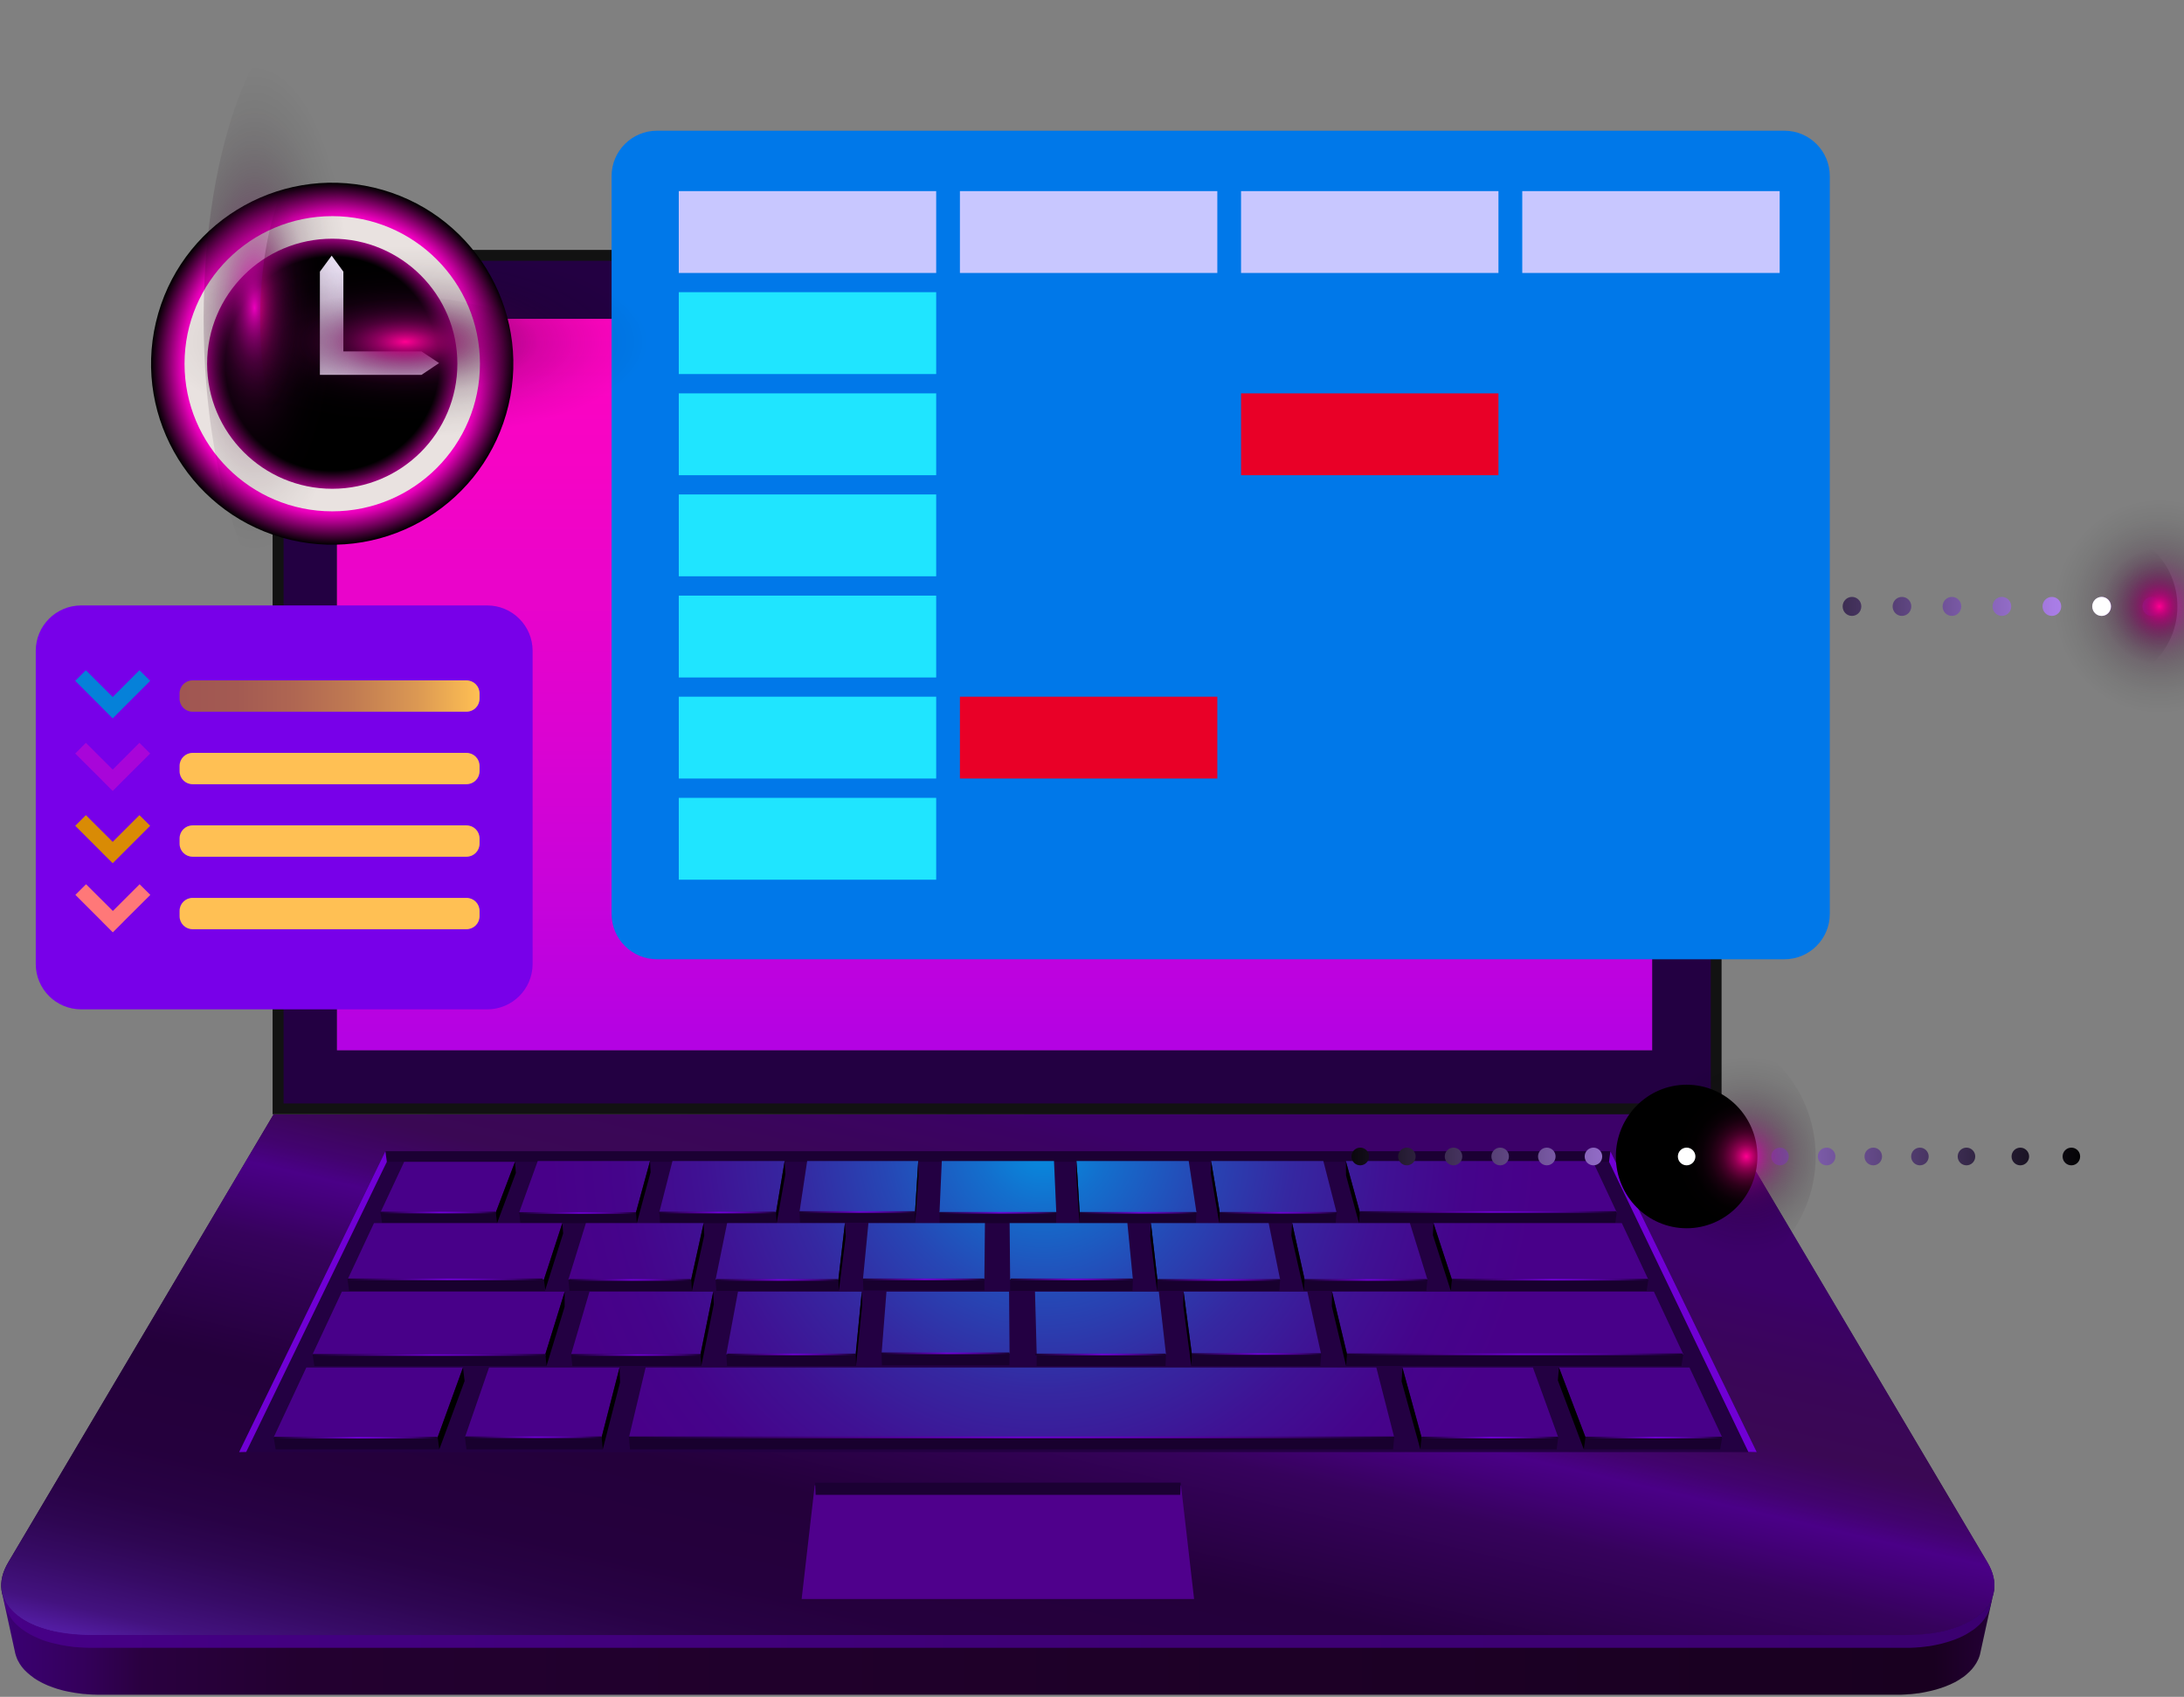 <svg width="682" height="530" viewBox="0 0 682 530" fill="none" xmlns="http://www.w3.org/2000/svg">
<rect x="0" y="0" width="682" height="530" fill="#808080" stroke="none"/>
<g style="mix-blend-mode:screen">
<path d="M749.966 192.376C748.343 192.376 747.049 191.057 747.049 189.408C747.049 187.76 748.368 186.441 749.966 186.441C751.59 186.441 752.884 187.76 752.884 189.408C752.884 191.057 751.565 192.376 749.966 192.376ZM768.006 192.376C766.382 192.376 765.088 191.057 765.088 189.408C765.088 187.76 766.408 186.441 768.006 186.441C769.605 186.441 770.924 187.76 770.924 189.408C770.924 191.057 769.605 192.376 768.006 192.376ZM785.082 192.376C783.458 192.376 782.164 191.057 782.164 189.408C782.164 187.76 783.484 186.441 785.082 186.441C786.706 186.441 788 187.76 788 189.408C788 191.057 786.681 192.376 785.082 192.376ZM734.362 192.376C732.738 192.376 731.444 191.057 731.444 189.408C731.444 187.76 732.764 186.441 734.362 186.441C735.961 186.441 737.28 187.76 737.28 189.408C737.28 191.057 735.961 192.376 734.362 192.376ZM718.758 192.376C717.134 192.376 715.84 191.057 715.84 189.408C715.84 187.76 717.159 186.441 718.758 186.441C720.382 186.441 721.676 187.76 721.676 189.408C721.676 191.057 720.356 192.376 718.758 192.376ZM703.154 192.376C701.53 192.376 700.236 191.057 700.236 189.408C700.236 187.76 701.555 186.441 703.154 186.441C704.778 186.441 706.072 187.76 706.072 189.408C706.072 191.057 704.752 192.376 703.154 192.376ZM687.55 192.376C685.926 192.376 684.632 191.057 684.632 189.408C684.632 187.76 685.951 186.441 687.55 186.441C689.148 186.441 690.467 187.76 690.467 189.408C690.467 191.057 689.148 192.376 687.55 192.376ZM671.945 192.376C670.322 192.376 669.028 191.057 669.028 189.408C669.028 187.76 670.347 186.441 671.945 186.441C673.544 186.441 674.863 187.76 674.863 189.408C674.863 191.057 673.544 192.376 671.945 192.376ZM656.341 192.376C654.717 192.376 653.423 191.057 653.423 189.408C653.423 187.76 654.743 186.441 656.341 186.441C657.965 186.441 659.259 187.76 659.259 189.408C659.259 191.057 657.94 192.376 656.341 192.376ZM640.737 192.376C639.113 192.376 637.819 191.057 637.819 189.408C637.819 187.76 639.139 186.441 640.737 186.441C642.361 186.441 643.655 187.76 643.655 189.408C643.655 191.057 642.335 192.376 640.737 192.376ZM625.133 192.376C623.509 192.376 622.215 191.057 622.215 189.408C622.215 187.76 623.534 186.441 625.133 186.441C626.731 186.441 628.051 187.76 628.051 189.408C628.051 191.057 626.731 192.376 625.133 192.376ZM609.529 192.376C607.905 192.376 606.611 191.057 606.611 189.408C606.611 187.76 607.93 186.441 609.529 186.441C611.153 186.441 612.446 187.76 612.446 189.408C612.446 191.057 611.127 192.376 609.529 192.376ZM593.924 192.376C592.301 192.376 591.007 191.057 591.007 189.408C591.007 187.76 592.326 186.441 593.924 186.441C595.548 186.441 596.842 187.76 596.842 189.408C596.842 191.057 595.523 192.376 593.924 192.376ZM578.32 192.376C576.696 192.376 575.402 191.057 575.402 189.408C575.402 187.76 576.722 186.441 578.32 186.441C579.919 186.441 581.238 187.76 581.238 189.408C581.238 191.057 579.919 192.376 578.32 192.376ZM562.716 192.376C561.092 192.376 559.798 191.057 559.798 189.408C559.798 187.76 561.118 186.441 562.716 186.441C564.315 186.441 565.634 187.76 565.634 189.408C565.634 191.057 564.315 192.376 562.716 192.376ZM547.112 192.376C545.488 192.376 544.194 191.057 544.194 189.408C544.194 187.76 545.513 186.441 547.112 186.441C548.736 186.441 550.03 187.76 550.03 189.408C550.03 191.057 548.71 192.376 547.112 192.376Z" fill="url(#paint0_linear_461_42509)"/>
</g>
<path style="mix-blend-mode:screen" d="M656.265 233.256C680.129 233.256 699.475 213.625 699.475 189.409C699.475 165.193 680.129 145.562 656.265 145.562C632.401 145.562 613.055 165.193 613.055 189.409C613.055 213.625 632.401 233.256 656.265 233.256Z" fill="url(#paint1_radial_461_42509)"/>
<path style="mix-blend-mode:color-dodge" d="M656.265 213.449C669.339 213.449 679.938 202.686 679.938 189.408C679.938 176.131 669.339 165.367 656.265 165.367C643.191 165.367 632.592 176.131 632.592 189.408C632.592 202.686 643.191 213.449 656.265 213.449Z" fill="url(#paint2_radial_461_42509)"/>
<path d="M656.265 192.376C654.641 192.376 653.347 191.057 653.347 189.408C653.347 187.76 654.667 186.441 656.265 186.441C657.864 186.441 659.183 187.76 659.183 189.408C659.183 191.057 657.864 192.376 656.265 192.376Z" fill="white"/>
<path d="M537.597 347.883L620.591 488.045C622.393 491.088 623.052 494.005 622.697 496.693C622.342 499.406 620.921 501.892 618.612 503.997C616.278 506.101 613.005 507.826 608.97 509.018C604.911 510.21 600.065 510.894 594.61 510.894H28.545C23.09 510.894 18.244 510.235 14.184 509.018C10.15 507.826 6.877 506.101 4.543 503.997C2.234 501.892 0.813 499.432 0.458 496.693C0.103 494.005 0.762 491.063 2.564 488.045L85.38 348.187L537.597 347.883Z" fill="#230042"/>
<path d="M622.088 499.106V499.157C621.911 499.588 621.708 499.993 621.479 500.424C621.479 500.424 621.479 500.475 621.454 500.501C621.225 500.932 620.946 501.337 620.642 501.743C620.642 501.769 620.591 501.794 620.566 501.819C620.312 502.149 620.033 502.504 619.728 502.808C619.627 502.91 619.525 503.011 619.424 503.113C619.17 503.392 618.891 503.645 618.612 503.899C618.511 504 618.434 504.076 618.333 504.152C617.952 504.482 617.546 504.786 617.14 505.091C617.014 505.192 616.861 505.268 616.709 505.37C616.379 505.598 616.049 505.801 615.694 506.029C615.517 506.13 615.339 506.232 615.136 506.359C614.806 506.536 614.476 506.714 614.146 506.891C613.918 506.993 613.715 507.119 613.487 507.221C613.132 507.398 612.751 507.551 612.37 507.703C612.167 507.804 611.939 507.88 611.711 507.982C611.152 508.21 610.569 508.413 609.96 508.616C609.859 508.641 609.757 508.666 609.656 508.717C609.123 508.895 608.564 509.047 607.981 509.199C607.803 509.25 607.626 509.3 607.448 509.351C606.839 509.503 606.205 509.655 605.571 509.782C605.494 509.782 605.418 509.808 605.342 509.833C604.556 509.985 603.769 510.112 602.957 510.239C602.932 510.239 602.881 510.239 602.856 510.239C602.044 510.34 601.232 510.442 600.394 510.518C600.344 510.518 600.293 510.518 600.242 510.518C599.38 510.594 598.517 510.644 597.603 510.695C597.578 510.695 597.553 510.695 597.527 510.695C596.614 510.746 595.65 510.771 594.686 510.771H28.571C27.607 510.771 26.668 510.771 25.729 510.695C25.729 510.695 25.704 510.695 25.678 510.695C24.765 510.644 23.851 510.594 22.963 510.518C22.075 510.442 21.238 510.34 20.401 510.213C20.401 510.213 20.35 510.213 20.325 510.213C19.513 510.112 18.752 509.96 17.99 509.808C17.939 509.808 17.863 509.808 17.813 509.782C17.052 509.63 16.316 509.453 15.605 509.275C15.58 509.275 15.555 509.275 15.529 509.275C14.793 509.072 14.083 508.869 13.398 508.666C13.398 508.666 13.398 508.666 13.372 508.666C12.687 508.438 12.053 508.21 11.419 507.956C11.368 507.956 11.343 507.931 11.292 507.906C10.683 507.677 10.125 507.424 9.567 507.145C9.49 507.119 9.414 507.069 9.338 507.043C8.805 506.79 8.298 506.511 7.816 506.232C7.765 506.206 7.714 506.181 7.664 506.156C7.258 505.902 6.877 505.649 6.496 505.395C5.811 504.938 5.177 504.431 4.619 503.924C4.492 503.823 4.391 503.721 4.289 503.62C3.782 503.138 3.325 502.656 2.919 502.124C2.843 502.047 2.767 501.971 2.716 501.87C2.285 501.287 1.929 500.703 1.6 500.095C1.473 499.867 1.371 499.638 1.27 499.41C1.219 499.283 1.143 499.156 1.092 499.03C0.94 498.624 0.788 498.193 0.686 497.762C1.016 499.106 4.441 515.108 4.771 516.452C4.873 516.883 5.025 517.289 5.177 517.72C5.228 517.847 5.279 517.973 5.329 518.1C5.405 518.278 5.456 518.455 5.558 518.607C5.583 518.683 5.634 518.734 5.659 518.785C5.964 519.393 6.319 519.977 6.75 520.535C6.75 520.56 6.776 520.585 6.801 520.611C6.852 520.661 6.902 520.712 6.953 520.788C7.182 521.067 7.41 521.372 7.664 521.625C7.867 521.853 8.095 522.056 8.323 522.259C8.399 522.335 8.45 522.411 8.526 522.462C8.577 522.487 8.628 522.538 8.653 522.563C9.211 523.071 9.846 523.552 10.505 524.034C10.556 524.085 10.607 524.11 10.658 524.161C10.886 524.313 11.14 524.465 11.368 524.618C11.444 524.668 11.546 524.719 11.622 524.77C11.672 524.795 11.749 524.846 11.799 524.871C11.901 524.922 12.002 524.998 12.104 525.049C12.357 525.201 12.637 525.353 12.89 525.48C13.017 525.556 13.169 525.607 13.296 525.683C13.322 525.683 13.347 525.708 13.372 525.733C13.372 525.733 13.423 525.733 13.449 525.759C13.525 525.809 13.626 525.835 13.702 525.885C13.931 525.987 14.134 526.088 14.362 526.19C14.59 526.291 14.819 526.393 15.047 526.494C15.098 526.494 15.149 526.545 15.199 526.545C15.377 526.621 15.555 526.697 15.732 526.748C15.96 526.849 16.214 526.925 16.468 527.027C16.696 527.103 16.925 527.179 17.128 527.255C17.356 527.331 17.584 527.407 17.813 527.483C18.041 527.559 18.269 527.635 18.523 527.686C18.751 527.762 19.005 527.813 19.233 527.889C19.462 527.94 19.69 527.99 19.919 528.066C20.147 528.117 20.375 528.168 20.604 528.219C20.832 528.269 21.086 528.32 21.314 528.371C21.416 528.371 21.517 528.421 21.619 528.421C21.745 528.421 21.872 528.472 21.999 528.498C22.227 528.548 22.456 528.574 22.71 528.624C22.938 528.675 23.192 528.7 23.42 528.751C23.674 528.777 23.902 528.827 24.156 528.853C24.41 528.878 24.638 528.929 24.892 528.954C25.145 528.979 25.374 529.005 25.627 529.055C25.881 529.055 26.135 529.106 26.389 529.132C26.465 529.132 26.541 529.132 26.617 529.132H26.668C26.82 529.132 26.972 529.157 27.124 529.182C27.378 529.182 27.632 529.233 27.886 529.233C28.139 529.233 28.418 529.258 28.698 529.284C28.901 529.284 29.104 529.284 29.281 529.309H29.332C29.383 529.309 29.433 529.309 29.484 529.309C29.763 529.309 30.017 529.309 30.296 529.334C30.575 529.334 30.854 529.334 31.133 529.334C31.209 529.334 31.311 529.334 31.387 529.334C31.463 529.334 31.565 529.334 31.641 529.334C31.717 529.334 31.818 529.334 31.895 529.334H590.753C590.981 529.334 591.184 529.334 591.387 529.334C591.59 529.334 591.819 529.334 592.022 529.334C592.225 529.334 592.428 529.334 592.656 529.334C592.859 529.334 593.062 529.334 593.29 529.334C593.366 529.334 593.442 529.334 593.519 529.334C593.569 529.334 593.645 529.334 593.696 529.334C593.874 529.334 594.051 529.334 594.254 529.309C594.559 529.309 594.889 529.284 595.193 529.258C595.498 529.258 595.802 529.208 596.107 529.182C596.157 529.182 596.183 529.182 596.233 529.182C596.284 529.182 596.36 529.182 596.411 529.182C596.614 529.182 596.792 529.157 596.995 529.132C597.375 529.106 597.73 529.055 598.111 529.005C598.339 528.979 598.568 528.954 598.796 528.903C598.847 528.903 598.897 528.903 598.948 528.903C599.024 528.903 599.101 528.903 599.177 528.878C599.532 528.827 599.887 528.751 600.242 528.7C600.597 528.65 600.927 528.574 601.283 528.498C601.841 528.396 602.399 528.269 602.932 528.142C603.109 528.092 603.262 528.066 603.439 528.016C603.592 527.965 603.744 527.94 603.921 527.889C604.124 527.838 604.327 527.787 604.53 527.737C604.911 527.635 605.291 527.509 605.672 527.382C605.748 527.356 605.85 527.331 605.926 527.306C605.951 527.306 606.002 527.306 606.027 527.28C606.509 527.128 606.991 526.951 607.448 526.773C607.524 526.748 607.6 526.697 607.702 526.672C607.879 526.596 608.057 526.519 608.235 526.443C608.514 526.317 608.767 526.215 609.047 526.114C609.199 526.038 609.326 525.987 609.453 525.911C609.554 525.86 609.63 525.835 609.732 525.784C609.833 525.733 609.935 525.683 610.036 525.632C610.188 525.556 610.366 525.48 610.518 525.404C610.721 525.302 610.873 525.201 611.051 525.099C611.229 524.998 611.432 524.896 611.609 524.77C611.685 524.719 611.787 524.668 611.863 524.618C612.117 524.44 612.37 524.288 612.599 524.11C612.726 524.009 612.878 523.933 613.005 523.857C613.03 523.857 613.081 523.806 613.106 523.781C613.461 523.527 613.791 523.273 614.096 522.995C614.121 522.969 614.172 522.918 614.197 522.893C614.299 522.817 614.375 522.741 614.476 522.639C614.654 522.487 614.832 522.335 615.009 522.158C615.111 522.056 615.212 521.929 615.314 521.828C615.364 521.777 615.441 521.727 615.491 521.65C615.542 521.6 615.567 521.549 615.618 521.524C615.694 521.448 615.745 521.371 615.821 521.295C616.024 521.067 616.227 520.814 616.405 520.56C616.43 520.509 616.481 520.459 616.506 520.408C616.633 520.23 616.76 520.027 616.887 519.85C617.014 519.672 617.115 519.47 617.242 519.292C617.242 519.292 617.242 519.241 617.267 519.216C617.267 519.191 617.293 519.14 617.318 519.114C617.394 518.988 617.47 518.836 617.546 518.709C617.648 518.506 617.724 518.303 617.826 518.125C617.851 518.049 617.902 517.973 617.927 517.897C617.927 517.897 617.927 517.872 617.927 517.847C617.927 517.821 617.952 517.77 617.978 517.72C618.028 517.593 618.079 517.441 618.13 517.314C618.181 517.187 618.232 517.035 618.257 516.908C618.308 516.781 618.333 516.629 618.358 516.477C618.688 515.158 622.113 499.131 622.443 497.787C622.342 498.244 622.19 498.7 622.012 499.157L622.088 499.106Z" fill="url(#paint3_linear_461_42509)"/>
<path d="M376.125 463.934H247.74V504.281H376.125V463.934Z" fill="#4F008C"/>
<path d="M502.887 359.578L502.456 362.875H120.8L120.344 359.578H502.887Z" fill="#1B0033"/>
<path d="M286.738 362.645L285.748 378.494H249.668L252.053 362.645H286.738Z" fill="url(#paint4_radial_461_42509)"/>
<path d="M285.748 378.496L285.799 381.894H249.82L249.668 378.496H285.748Z" fill="#18002E"/>
<path d="M245.025 362.645L242.335 378.672H205.875L209.985 362.645H245.025Z" fill="url(#paint5_radial_461_42509)"/>
<path d="M242.335 378.672L242.513 382.07H206.129L205.875 378.672H242.335Z" fill="#18002E"/>
<path d="M198.593 378.672L198.847 382.07H162.488L162.132 378.672H198.593Z" fill="#18002E"/>
<path d="M202.982 362.645L198.593 378.672H162.132L167.917 362.645H202.982Z" fill="url(#paint6_radial_461_42509)"/>
<path d="M504.866 378.672L504.41 382.07H424.384L424.663 378.672H504.866Z" fill="#18002E"/>
<path d="M329.135 362.645L329.846 378.672H293.385L294.096 362.645H329.135Z" fill="url(#paint7_radial_461_42509)"/>
<path d="M329.846 378.672L329.795 382.07H293.436L293.385 378.672H329.846Z" fill="#18002E"/>
<path d="M371.203 362.645L373.614 378.672H337.153L336.164 362.645H371.203Z" fill="url(#paint8_radial_461_42509)"/>
<path d="M373.614 378.672L373.461 382.07H337.077L337.153 378.672H373.614Z" fill="#18002E"/>
<path d="M413.246 362.645L417.356 378.672H380.896L378.206 362.645H413.246Z" fill="url(#paint9_radial_461_42509)"/>
<path d="M417.356 378.672L417.102 382.07H380.743L380.896 378.672H417.356Z" fill="#18002E"/>
<path d="M497.356 362.645L504.866 378.672H424.663L420.274 362.645H497.356Z" fill="url(#paint10_radial_461_42509)"/>
<path d="M154.825 378.672L155.206 382.07H119.303L118.821 378.672H154.825Z" fill="#18002E"/>
<path d="M160.813 362.898L154.825 378.672H118.821L126.205 362.898H160.813Z" fill="url(#paint11_radial_461_42509)"/>
<path d="M307.391 399.52L307.416 403.045H269.586L269.484 399.52H307.391Z" fill="#18002E"/>
<path d="M261.796 399.695L261.948 403.22H223.686L223.458 399.695H261.796Z" fill="#18002E"/>
<path d="M352.047 382.02L353.772 399.695H315.434L315.282 382.02H352.047Z" fill="url(#paint12_radial_461_42509)"/>
<path d="M353.772 399.695L353.645 403.22H315.434V399.695H353.772Z" fill="#18002E"/>
<path d="M396.17 382.02L399.747 399.695H361.435L359.405 382.02H396.17Z" fill="url(#paint13_radial_461_42509)"/>
<path d="M399.747 399.695L399.519 403.22H361.308L361.435 399.695H399.747Z" fill="#18002E"/>
<path d="M440.268 382.02L445.748 399.695H407.41L403.503 382.02H440.268Z" fill="url(#paint14_radial_461_42509)"/>
<path d="M445.748 399.695L445.393 403.22H407.182L407.41 399.695H445.748Z" fill="#18002E"/>
<path d="M175.605 382.02L169.846 399.695H108.52L116.791 382.02H175.605Z" fill="url(#paint15_radial_461_42509)"/>
<path d="M215.821 399.695L216.075 403.22H177.838L177.483 399.695H215.821Z" fill="#18002E"/>
<path d="M263.851 382.02L261.796 399.695H223.458L227.061 382.02H263.851Z" fill="url(#paint16_radial_461_42509)"/>
<path d="M219.728 382.02L215.821 399.695H177.483L182.963 382.02H219.728Z" fill="url(#paint17_radial_461_42509)"/>
<path d="M506.44 382.02L514.736 399.695H453.411L447.626 382.02H506.44Z" fill="url(#paint18_radial_461_42509)"/>
<path d="M169.846 399.695L170.201 403.22H109.027L108.52 399.695H169.846Z" fill="#18002E"/>
<path d="M514.736 399.695L514.204 403.22H453.055L453.411 399.695H514.736Z" fill="#18002E"/>
<path d="M315.104 403.426L315.256 422.801H275.295L276.817 403.426H315.104Z" fill="url(#paint19_radial_461_42509)"/>
<path d="M315.256 422.797L315.231 426.449H275.396L275.295 422.797H315.256Z" fill="#18002E"/>
<path d="M525.647 423L525.063 426.652H420.35L420.655 423H525.647Z" fill="#18002E"/>
<path d="M361.866 403.426L364.099 423.003H323.731L323.198 403.426H361.866Z" fill="url(#paint20_radial_461_42509)"/>
<path d="M364.099 423L363.972 426.652H323.706L323.731 423H364.099Z" fill="#18002E"/>
<path d="M408.247 403.426L412.561 423.003H372.193L369.605 403.426H408.247Z" fill="url(#paint21_radial_461_42509)"/>
<path d="M412.561 423L412.282 426.652H372.015L372.193 423H412.561Z" fill="#18002E"/>
<path d="M267.201 423L267.302 426.652H227.036L226.807 423H267.201Z" fill="#18002E"/>
<path d="M218.739 423L218.993 426.652H178.726L178.346 423H218.739Z" fill="#18002E"/>
<path d="M170.277 423L170.658 426.652H98.168L97.61 423H170.277Z" fill="#18002E"/>
<path d="M176.341 403.426L170.277 423.003H97.61L106.769 403.426H176.341Z" fill="url(#paint22_radial_461_42509)"/>
<path d="M222.722 403.426L218.739 423.003H178.346L184.08 403.426H222.722Z" fill="url(#paint23_radial_461_42509)"/>
<path d="M516.462 403.426L525.647 423.003H420.655L415.961 403.426H516.462Z" fill="url(#paint24_radial_461_42509)"/>
<path d="M269.104 403.426L267.201 423.003H226.807L230.461 403.426H269.104Z" fill="url(#paint25_radial_461_42509)"/>
<path d="M527.575 427.137L537.8 448.946H495.123L486.826 427.137H527.575Z" fill="url(#paint26_radial_461_42509)"/>
<path d="M486.598 448.945L486.091 452.724H443.541L443.921 448.945H486.598Z" fill="#18002E"/>
<path d="M478.682 427.137L486.598 448.946H443.921L437.933 427.137H478.682Z" fill="url(#paint27_radial_461_42509)"/>
<path d="M187.86 448.945L188.216 452.724H145.666L145.183 448.945H187.86Z" fill="#18002E"/>
<path d="M136.658 448.945L137.166 452.724H86.091L85.456 448.945H136.658Z" fill="#18002E"/>
<path d="M429.789 427.137L435.371 448.946H196.411L201.612 427.137H429.789Z" fill="url(#paint28_radial_461_42509)"/>
<path d="M435.371 448.945L435.015 452.724H196.741L196.411 448.945H435.371Z" fill="#18002E"/>
<path d="M537.8 448.945L537.14 452.724H494.591L495.123 448.945H537.8Z" fill="#18002E"/>
<path d="M368.717 463.07L368.539 466.9H254.692L254.54 463.07H368.717Z" fill="#1B0033"/>
<path d="M537.623 347.785L620.617 487.948C622.418 490.991 623.078 493.907 622.723 496.621C622.367 499.334 620.946 501.819 618.638 503.924C616.303 506.029 613.03 507.753 608.996 508.945C604.936 510.137 600.09 510.822 594.635 510.822H28.571C23.116 510.822 18.269 510.163 14.21 508.945C10.175 507.753 6.902 506.029 4.568 503.924C2.259 501.819 0.838 499.359 0.483 496.621C0.128 493.932 0.788 490.991 2.589 487.948L85.406 348.089L537.623 347.785ZM548.558 453.56L502.887 359.577H120.344L74.673 453.56H548.584H548.558ZM372.878 499.436L368.691 463.07H254.514L250.328 499.436H372.852H372.878Z" fill="url(#paint29_linear_461_42509)"/>
<path d="M307.569 382.02L307.391 399.518H269.484L271.184 382.02H307.569Z" fill="url(#paint30_radial_461_42509)"/>
<path d="M193.468 427.137L187.86 448.946H145.183L152.719 427.137H193.468Z" fill="url(#paint31_radial_461_42509)"/>
<path d="M144.575 427.137L136.658 448.946H85.456L95.656 427.137H144.575Z" fill="url(#paint32_radial_461_42509)"/>
<path d="M622.52 497.738C622.418 498.195 622.266 498.676 622.088 499.108C622.088 499.108 622.088 499.108 622.088 499.133C621.911 499.564 621.708 499.97 621.479 500.401C621.479 500.426 621.454 500.477 621.428 500.502C621.2 500.908 620.921 501.314 620.642 501.72C620.617 501.77 620.566 501.796 620.54 501.846C620.287 502.176 620.033 502.506 619.754 502.81C619.652 502.912 619.551 503.038 619.449 503.14C619.196 503.393 618.917 503.672 618.637 503.901C618.536 503.977 618.434 504.078 618.333 504.154C617.952 504.484 617.546 504.788 617.14 505.092C617.014 505.194 616.861 505.295 616.709 505.371C616.379 505.6 616.075 505.803 615.72 506.005C615.542 506.107 615.339 506.234 615.136 506.335C614.806 506.513 614.476 506.69 614.121 506.868C613.918 506.969 613.715 507.071 613.512 507.172C613.132 507.349 612.726 507.527 612.32 507.704C612.117 507.781 611.939 507.857 611.736 507.958C611.153 508.186 610.569 508.389 609.935 508.592C609.859 508.592 609.782 508.643 609.706 508.668C609.148 508.846 608.59 508.998 608.006 509.175C607.829 509.226 607.626 509.277 607.448 509.327C606.814 509.48 606.18 509.632 605.52 509.759C605.469 509.759 605.418 509.759 605.342 509.784C604.556 509.936 603.769 510.063 602.932 510.19C602.881 510.19 602.856 510.19 602.805 510.19C601.993 510.291 601.181 510.393 600.344 510.469C600.318 510.469 600.268 510.469 600.242 510.469C599.405 510.545 598.517 510.595 597.629 510.646C597.578 510.646 597.527 510.646 597.451 510.646C596.538 510.672 595.599 510.697 594.66 510.697H28.571C27.607 510.697 26.668 510.697 25.729 510.621H25.678C24.765 510.57 23.902 510.519 23.039 510.443C23.014 510.443 22.963 510.443 22.938 510.443C21.187 510.291 19.513 510.038 17.939 509.733C17.914 509.733 17.863 509.733 17.838 509.733C16.265 509.429 14.768 509.049 13.398 508.592C13.398 508.592 13.398 508.592 13.372 508.592C12.687 508.364 12.028 508.136 11.368 507.882C11.368 507.882 11.343 507.882 11.317 507.882C10.708 507.628 10.125 507.375 9.567 507.096C9.49 507.071 9.414 507.02 9.364 506.994C8.856 506.741 8.349 506.462 7.867 506.183C7.816 506.158 7.74 506.107 7.689 506.081C7.283 505.853 6.902 505.6 6.547 505.346C5.862 504.864 5.228 504.382 4.67 503.875C4.568 503.774 4.467 503.672 4.34 503.571C3.832 503.089 3.376 502.607 2.97 502.075C2.894 501.973 2.792 501.872 2.716 501.77C2.64 501.669 2.564 501.567 2.513 501.466C2.31 501.187 2.132 500.908 1.955 500.604C1.879 500.477 1.802 500.325 1.726 500.198C1.574 499.919 1.447 499.64 1.32 499.336C1.27 499.209 1.194 499.082 1.143 498.955C0.991 498.55 0.838 498.119 0.737 497.687C1.067 499.032 1.397 500.35 1.726 501.694C1.828 502.125 1.98 502.556 2.132 502.962C2.183 503.089 2.234 503.216 2.285 503.343C2.361 503.52 2.437 503.698 2.513 503.875C2.538 503.951 2.589 504.002 2.64 504.053C2.944 504.661 3.325 505.27 3.731 505.828C3.731 505.853 3.756 505.879 3.782 505.904C3.832 505.955 3.883 506.031 3.934 506.081C4.162 506.36 4.391 506.665 4.644 506.918C4.847 507.147 5.076 507.349 5.304 507.552C5.38 507.628 5.431 507.704 5.507 507.755C5.558 507.781 5.608 507.831 5.634 507.857C6.217 508.389 6.852 508.871 7.537 509.353C7.587 509.378 7.638 509.429 7.689 509.454C7.917 509.606 8.171 509.759 8.425 509.911C8.501 509.962 8.602 510.012 8.678 510.063C8.755 510.114 8.831 510.139 8.907 510.19C9.008 510.24 9.11 510.317 9.186 510.367C9.44 510.519 9.719 510.672 9.973 510.798C10.099 510.874 10.226 510.925 10.379 511.001C10.404 511.001 10.455 511.027 10.48 511.052C10.505 511.052 10.531 511.052 10.556 511.077C10.632 511.128 10.734 511.153 10.81 511.204C11.038 511.306 11.267 511.407 11.495 511.508C11.723 511.61 11.952 511.711 12.205 511.813C12.231 511.813 12.281 511.838 12.307 511.863C12.357 511.863 12.383 511.889 12.434 511.914C12.586 511.99 12.764 512.041 12.916 512.117C13.169 512.219 13.398 512.295 13.652 512.396C13.88 512.472 14.108 512.548 14.337 512.624C14.362 512.624 14.387 512.624 14.438 512.65C14.641 512.7 14.819 512.776 15.022 512.827C15.25 512.903 15.504 512.979 15.732 513.03C15.96 513.106 16.214 513.157 16.468 513.233C16.493 513.233 16.519 513.233 16.569 513.233C16.569 513.233 16.569 513.233 16.595 513.233C16.772 513.284 16.975 513.334 17.153 513.385C17.381 513.436 17.61 513.486 17.863 513.537C18.092 513.588 18.346 513.639 18.574 513.689C18.675 513.689 18.777 513.74 18.878 513.765C19.005 513.765 19.132 513.816 19.259 513.841C19.487 513.892 19.741 513.943 19.969 513.968C20.198 514.019 20.451 514.044 20.68 514.095C20.933 514.146 21.162 514.171 21.416 514.197C21.669 514.222 21.923 514.273 22.151 514.298C22.405 514.323 22.659 514.349 22.887 514.399C23.141 514.425 23.395 514.45 23.648 514.475C23.724 514.475 23.801 514.475 23.877 514.475C23.877 514.475 23.927 514.475 23.953 514.475C24.105 514.475 24.257 514.501 24.435 514.526C24.689 514.526 24.942 514.577 25.221 514.577C25.501 514.577 25.754 514.602 26.033 514.628C26.236 514.628 26.439 514.628 26.642 514.653H26.693C26.693 514.653 26.795 514.653 26.845 514.653C27.124 514.653 27.404 514.653 27.683 514.678C27.962 514.678 28.241 514.678 28.52 514.678C28.596 514.678 28.698 514.678 28.774 514.678C28.85 514.678 28.951 514.678 29.027 514.678H594.432C594.635 514.678 594.863 514.678 595.066 514.678C595.269 514.678 595.498 514.678 595.701 514.678C595.904 514.678 596.132 514.678 596.335 514.678C596.411 514.678 596.487 514.678 596.563 514.678C596.614 514.678 596.665 514.678 596.716 514.678C596.893 514.678 597.096 514.678 597.274 514.653C597.578 514.653 597.908 514.602 598.212 514.602C598.517 514.602 598.821 514.552 599.151 514.526C599.202 514.526 599.278 514.526 599.354 514.526C599.354 514.526 599.38 514.526 599.405 514.526C599.633 514.526 599.862 514.476 600.065 514.45C600.445 514.399 600.8 514.374 601.181 514.323C601.409 514.298 601.638 514.273 601.892 514.222C601.942 514.222 601.993 514.222 602.044 514.222C602.12 514.222 602.196 514.222 602.272 514.197C602.627 514.146 602.983 514.095 603.338 514.019C603.693 513.968 604.048 513.892 604.378 513.816C604.936 513.715 605.494 513.588 606.027 513.461C606.179 513.41 606.332 513.385 606.509 513.334C606.687 513.284 606.865 513.233 607.042 513.182C607.22 513.131 607.423 513.081 607.6 513.03C607.956 512.929 608.336 512.802 608.691 512.7C608.793 512.675 608.894 512.65 608.996 512.599C609.021 512.599 609.072 512.599 609.097 512.574C609.579 512.421 610.061 512.244 610.544 512.066C610.62 512.041 610.696 511.99 610.772 511.965C610.975 511.889 611.203 511.787 611.406 511.711C611.66 511.61 611.914 511.508 612.142 511.407C612.269 511.356 612.396 511.28 612.523 511.204C612.624 511.153 612.726 511.128 612.827 511.077C612.929 511.027 613.03 510.951 613.157 510.9C613.309 510.824 613.461 510.748 613.614 510.672C613.791 510.57 613.969 510.469 614.147 510.367C614.35 510.266 614.552 510.139 614.73 510.012C614.806 509.961 614.908 509.911 614.984 509.86C615.238 509.708 615.491 509.53 615.745 509.353C615.872 509.277 616.024 509.175 616.151 509.099C616.176 509.099 616.227 509.049 616.252 509.023C616.608 508.77 616.938 508.516 617.242 508.237C617.293 508.212 617.318 508.161 617.369 508.136C617.47 508.06 617.546 507.983 617.623 507.907C617.8 507.73 617.978 507.578 618.155 507.426C618.257 507.324 618.358 507.197 618.46 507.096C618.511 507.045 618.587 506.994 618.637 506.918C618.688 506.868 618.714 506.817 618.764 506.792C618.84 506.715 618.917 506.639 618.967 506.563C619.196 506.31 619.399 506.056 619.602 505.777C619.602 505.752 619.652 505.726 619.678 505.676C619.805 505.498 619.931 505.295 620.058 505.118C620.185 504.915 620.287 504.737 620.414 504.535C620.414 504.509 620.439 504.484 620.464 504.458C620.464 504.458 620.464 504.408 620.49 504.382C620.566 504.23 620.642 504.103 620.718 503.951C620.82 503.748 620.921 503.546 620.997 503.343C621.022 503.267 621.048 503.19 621.099 503.114C621.099 503.114 621.099 503.064 621.099 503.038C621.099 502.988 621.124 502.962 621.149 502.912C621.2 502.785 621.251 502.633 621.302 502.506C621.352 502.379 621.403 502.227 621.428 502.075C621.479 501.922 621.505 501.796 621.53 501.644C621.86 500.325 622.164 499.031 622.494 497.713C622.494 497.713 622.494 497.662 622.494 497.637L622.52 497.738Z" fill="url(#paint33_linear_461_42509)"/>
<path d="M137.166 452.725L145.082 431.346L144.575 427.137L136.658 448.946L137.166 452.725Z" fill="black"/>
<path d="M176.341 403.426L176.316 408.168L170.658 426.655L170.277 423.003L176.341 403.426Z" fill="black"/>
<path d="M188.216 452.725L188.19 452.395L187.86 448.946L193.468 427.137L193.62 431.778L188.216 452.725Z" fill="black"/>
<path d="M218.739 423.003L218.993 426.655L222.9 407.382L222.722 403.426L218.739 423.003Z" fill="black"/>
<path d="M169.846 399.695L170.252 402.967L175.859 385.24L175.605 382.02L169.846 399.695Z" fill="black"/>
<path d="M154.825 378.672L155.206 382.07L161.092 366.347L160.813 362.898L154.825 378.672Z" fill="black"/>
<path d="M198.847 382.07L198.593 378.672L202.982 362.645L203.16 366.144L198.847 382.07Z" fill="black"/>
<path d="M502.456 362.875L545.97 453.51L548.584 453.561L502.887 359.578L502.456 362.875Z" fill="#7000D4"/>
<path d="M120.8 362.875L120.344 359.578L74.673 453.561L76.88 453.51L120.8 362.875Z" fill="#7000D4"/>
<path d="M216.075 403.22L215.821 399.695L219.728 382.02L219.906 385.925L216.075 403.22Z" fill="black"/>
<path d="M245.025 362.645L245.253 366.753L242.513 382.07L242.31 378.824L245.025 362.645Z" fill="black"/>
<path d="M263.851 382.02L264.105 386.153L261.948 403.22L261.796 399.695L263.851 382.02Z" fill="black"/>
<path d="M286.738 362.645L286.839 367.412L285.799 381.892L285.748 378.494L286.738 362.645Z" fill="black"/>
<path d="M267.201 423.003L267.302 426.655L269.281 407.306L269.104 403.426L267.201 423.003Z" fill="black"/>
<path d="M336.164 362.645L336.087 366.956L337.077 382.07L337.153 378.672L336.164 362.645Z" fill="black"/>
<path d="M486.826 427.137L486.471 431.144L494.591 452.725L495.123 448.946L486.826 427.137Z" fill="black"/>
<path d="M437.933 427.137L437.68 431.473L443.541 452.725L443.921 448.946L437.933 427.137Z" fill="black"/>
<path d="M415.961 403.426L415.884 407.991L420.35 426.655L420.655 423.003L415.961 403.426Z" fill="black"/>
<path d="M447.626 382.02L447.448 385.773L453.055 403.22L453.411 399.695L447.626 382.02Z" fill="black"/>
<path d="M403.503 382.02L403.249 385.9L407.182 403.22L407.41 399.695L403.503 382.02Z" fill="black"/>
<path d="M420.274 362.645L420.325 367.133L424.384 382.07L424.663 378.672L420.274 362.645Z" fill="black"/>
<path d="M378.206 362.645L378.079 366.423L380.743 382.07L380.896 378.672L378.206 362.645Z" fill="black"/>
<path d="M369.605 403.426L369.478 407.737L372.015 426.655L372.193 423.003L369.605 403.426Z" fill="black"/>
<path d="M359.405 382.02L359.177 386.052L361.308 403.22L361.435 399.695L359.405 382.02Z" fill="black"/>
<path d="M435.371 449.22H196.411V448.688H435.371V449.22Z" fill="url(#paint34_linear_461_42509)"/>
<path d="M187.835 449.171H145.209V448.664H187.835V449.171Z" fill="url(#paint35_linear_461_42509)"/>
<path d="M486.547 449.271H443.947V448.738H486.547V449.271Z" fill="url(#paint36_linear_461_42509)"/>
<path d="M537.699 449.271H495.098V448.738H537.699V449.271Z" fill="url(#paint37_linear_461_42509)"/>
<path d="M412.611 423.179H372.117V422.672H412.611V423.179Z" fill="url(#paint38_linear_461_42509)"/>
<path d="M525.393 423.279H420.604V422.746H525.393V423.279Z" fill="url(#paint39_linear_461_42509)"/>
<path d="M514.66 399.974H453.411V399.441H514.66V399.974Z" fill="url(#paint40_linear_461_42509)"/>
<path d="M445.621 400.048H407.435V399.516H445.621V400.048Z" fill="url(#paint41_linear_461_42509)"/>
<path d="M399.697 400.048H361.485V399.516H399.697V400.048Z" fill="url(#paint42_linear_461_42509)"/>
<path d="M353.772 399.872H315.561V399.34H353.772V399.872Z" fill="url(#paint43_linear_461_42509)"/>
<path d="M307.315 399.872H269.459V399.34H307.315V399.872Z" fill="url(#paint44_linear_461_42509)"/>
<path d="M261.568 400.048H223.712V399.516H261.568V400.048Z" fill="url(#paint45_linear_461_42509)"/>
<path d="M215.643 400.048H177.762V399.516H215.643V400.048Z" fill="url(#paint46_linear_461_42509)"/>
<path d="M154.749 379.001H118.796V378.469H154.749V379.001Z" fill="url(#paint47_linear_461_42509)"/>
<path d="M198.618 379.128H162.107V378.621H198.618V379.128Z" fill="url(#paint48_linear_461_42509)"/>
<path d="M242.132 379.001H205.824V378.469H242.132V379.001Z" fill="url(#paint49_linear_461_42509)"/>
<path d="M285.976 378.824H249.668V378.316H285.976V378.824Z" fill="url(#paint50_linear_461_42509)"/>
<path d="M329.82 379.077H293.512V378.57H329.82V379.077Z" fill="url(#paint51_linear_461_42509)"/>
<path d="M373.411 379.077H337.102V378.57H373.411V379.077Z" fill="url(#paint52_linear_461_42509)"/>
<path d="M417.458 379.077H381.2V378.57H417.458V379.077Z" fill="url(#paint53_linear_461_42509)"/>
<path d="M504.74 378.824H424.765V378.316H504.74V378.824Z" fill="url(#paint54_linear_461_42509)"/>
<path d="M169.44 399.872H108.52V399.34H169.44V399.872Z" fill="url(#paint55_linear_461_42509)"/>
<path d="M363.947 423.329H323.249V422.797H363.947V423.329Z" fill="url(#paint56_linear_461_42509)"/>
<path d="M315.231 422.974H275.218V422.441H315.231V422.974Z" fill="url(#paint57_linear_461_42509)"/>
<path d="M267.125 423.304H227.112V422.797H267.125V423.304Z" fill="url(#paint58_linear_461_42509)"/>
<path d="M218.866 423.484H178.396V422.977H218.866V423.484Z" fill="url(#paint59_linear_461_42509)"/>
<path d="M170.48 423.484H97.686V422.977H170.48V423.484Z" fill="url(#paint60_linear_461_42509)"/>
<path d="M136.557 449.322H85.532V448.789H136.557V449.322Z" fill="url(#paint61_linear_461_42509)"/>
<path d="M537.597 348.062C537.597 347.834 537.597 347.606 537.597 347.377V105.751C537.597 90.459 525.19 78.059 509.89 78.059H112.833C97.534 78.059 85.126 90.459 85.126 105.751V347.352C85.126 347.58 85.126 347.809 85.126 348.037H537.572L537.597 348.062Z" fill="#121212"/>
<path d="M88.552 344.664V105.752C88.552 92.362 99.462 81.457 112.859 81.457H509.916C523.312 81.457 534.223 92.362 534.223 105.752V344.664H88.552Z" fill="#230042"/>
<path d="M515.929 99.59H105.222V328.054H515.929V99.59Z" fill="url(#paint62_linear_461_42509)"/>
<path d="M515.929 99.59H105.222V328.054H515.929V99.59Z" fill="url(#paint63_linear_461_42509)"/>
<g style="mix-blend-mode:screen">
<path d="M557.21 40.828H205.164C197.331 40.828 190.981 47.175 190.981 55.004V285.447C190.981 293.276 197.331 299.623 205.164 299.623H557.21C565.043 299.623 571.394 293.276 571.394 285.447V55.004C571.394 47.175 565.043 40.828 557.21 40.828Z" fill="#0078E9"/>
</g>
<path d="M292.345 59.695H211.964V85.258H292.345V59.695Z" fill="#C8C7FF"/>
<path d="M380.134 59.695H299.754V85.258H380.134V59.695Z" fill="#C8C7FF"/>
<path d="M467.924 59.695H387.543V85.258H467.924V59.695Z" fill="#C8C7FF"/>
<path d="M555.739 59.695H475.358V85.258H555.739V59.695Z" fill="#C8C7FF"/>
<path d="M292.345 91.269H211.964V116.832H292.345V91.269Z" fill="#1FE5FF"/>
<g style="mix-blend-mode:screen">
<path d="M380.134 91.269H299.754V116.832H380.134V91.269Z" fill="#0078E9"/>
</g>
<g style="mix-blend-mode:screen">
<path d="M467.924 91.269H387.543V116.832H467.924V91.269Z" fill="#0078E9"/>
</g>
<g style="mix-blend-mode:screen">
<path d="M555.739 91.269H475.358V116.832H555.739V91.269Z" fill="#0078E9"/>
</g>
<path d="M292.345 122.867H211.964V148.43H292.345V122.867Z" fill="#1FE5FF"/>
<g style="mix-blend-mode:screen">
<path d="M380.134 122.867H299.754V148.43H380.134V122.867Z" fill="#0078E9"/>
</g>
<g style="mix-blend-mode:screen">
<path d="M467.924 122.867H387.543V148.43H467.924V122.867Z" fill="#E90027"/>
</g>
<g style="mix-blend-mode:screen">
<path d="M555.739 122.867H475.358V148.43H555.739V122.867Z" fill="#0078E9"/>
</g>
<path d="M292.345 154.438H211.964V180H292.345V154.438Z" fill="#1FE5FF"/>
<g style="mix-blend-mode:screen">
<path d="M380.134 154.438H299.754V180H380.134V154.438Z" fill="#0078E9"/>
</g>
<g style="mix-blend-mode:screen">
<path d="M467.924 154.438H387.543V180H467.924V154.438Z" fill="#0078E9"/>
</g>
<g style="mix-blend-mode:screen">
<path d="M555.739 154.438H475.358V180H555.739V154.438Z" fill="#0078E9"/>
</g>
<path d="M292.345 186.039H211.964V211.602H292.345V186.039Z" fill="#1FE5FF"/>
<g style="mix-blend-mode:screen">
<path d="M380.134 186.039H299.754V211.602H380.134V186.039Z" fill="#0078E9"/>
</g>
<g style="mix-blend-mode:screen">
<path d="M467.924 186.039H387.543V211.602H467.924V186.039Z" fill="#0078E9"/>
</g>
<g style="mix-blend-mode:screen">
<path d="M555.739 186.039H475.358V211.602H555.739V186.039Z" fill="#0078E9"/>
</g>
<path d="M292.345 217.609H211.964V243.172H292.345V217.609Z" fill="#1FE5FF"/>
<g style="mix-blend-mode:screen">
<path d="M380.134 217.609H299.754V243.172H380.134V217.609Z" fill="#E90027"/>
</g>
<g style="mix-blend-mode:screen">
<path d="M467.924 217.609H387.543V243.172H467.924V217.609Z" fill="#0078E9"/>
</g>
<g style="mix-blend-mode:screen">
<path d="M555.739 217.609H475.358V243.172H555.739V217.609Z" fill="#0078E9"/>
</g>
<path d="M292.345 249.207H211.964V274.77H292.345V249.207Z" fill="#1FE5FF"/>
<g style="mix-blend-mode:screen">
<path d="M380.134 249.207H299.754V274.77H380.134V249.207Z" fill="#0078E9"/>
</g>
<g style="mix-blend-mode:screen">
<path d="M467.924 249.207H387.543V274.77H467.924V249.207Z" fill="#0078E9"/>
</g>
<g style="mix-blend-mode:screen">
<path d="M555.739 249.207H475.358V274.77H555.739V249.207Z" fill="#0078E9"/>
</g>
<g style="mix-blend-mode:screen">
<path d="M152.136 189.105H25.348C17.515 189.105 11.165 195.452 11.165 203.281V301.093C11.165 308.923 17.515 315.269 25.348 315.269H152.136C159.969 315.269 166.319 308.923 166.319 301.093V203.281C166.319 195.452 159.969 189.105 152.136 189.105Z" fill="#7800E9"/>
</g>
<path style="mix-blend-mode:screen" d="M145.691 212.512H60.134C57.892 212.512 56.075 214.328 56.075 216.569V218.243C56.075 220.484 57.892 222.301 60.134 222.301H145.691C147.933 222.301 149.751 220.484 149.751 218.243V216.569C149.751 214.328 147.933 212.512 145.691 212.512Z" fill="url(#paint64_linear_461_42509)"/>
<path style="mix-blend-mode:screen" d="M145.691 235.16H60.134C57.892 235.16 56.075 236.977 56.075 239.218V240.891C56.075 243.132 57.892 244.949 60.134 244.949H145.691C147.933 244.949 149.751 243.132 149.751 240.891V239.218C149.751 236.977 147.933 235.16 145.691 235.16Z" fill="url(#paint65_linear_461_42509)"/>
<path style="mix-blend-mode:screen" d="M145.691 257.805H60.134C57.892 257.805 56.075 259.621 56.075 261.862V263.536C56.075 265.777 57.892 267.593 60.134 267.593H145.691C147.933 267.593 149.751 265.777 149.751 263.536V261.862C149.751 259.621 147.933 257.805 145.691 257.805Z" fill="url(#paint66_linear_461_42509)"/>
<path style="mix-blend-mode:screen" d="M145.691 280.449H60.134C57.892 280.449 56.075 282.266 56.075 284.507V286.18C56.075 288.421 57.892 290.238 60.134 290.238H145.691C147.933 290.238 149.751 288.421 149.751 286.18V284.507C149.751 282.266 147.933 280.449 145.691 280.449Z" fill="url(#paint67_linear_461_42509)"/>
<g style="mix-blend-mode:screen">
<path d="M46.89 212.666L43.541 209.344L35.193 217.712L26.82 209.344L23.496 212.666L31.869 221.035H31.844L35.193 224.382V224.357V224.382L38.517 221.035L46.89 212.666Z" fill="#0581D9"/>
</g>
<g style="mix-blend-mode:screen">
<path d="M46.89 235.363L43.541 232.016L35.193 240.384L26.82 232.016L23.496 235.363L31.869 243.706H31.844L35.193 247.054V247.029V247.054L38.517 243.706L46.89 235.363Z" fill="#A805D9"/>
</g>
<g style="mix-blend-mode:screen">
<path d="M46.89 257.931L43.541 254.609L35.193 262.953L26.82 254.609L23.496 257.931L31.869 266.3H31.844L35.193 269.622L38.517 266.3L46.89 257.931Z" fill="#D98B05"/>
</g>
<g style="mix-blend-mode:screen">
<path d="M46.941 279.514L43.591 276.191L35.244 284.535L26.871 276.191L23.547 279.514L31.895 287.857V287.882L35.218 291.204H35.244L38.568 287.882V287.857L46.941 279.514Z" fill="#FF7878"/>
</g>
<g style="mix-blend-mode:screen">
<path d="M614.07 363.985C612.548 363.985 611.33 362.743 611.33 361.221C611.33 359.7 612.548 358.457 614.07 358.457C615.593 358.457 616.811 359.7 616.811 361.221C616.811 362.743 615.593 363.985 614.07 363.985ZM630.892 363.985C629.37 363.985 628.152 362.743 628.152 361.221C628.152 359.7 629.37 358.457 630.892 358.457C632.389 358.457 633.633 359.7 633.633 361.221C633.633 362.743 632.389 363.985 630.892 363.985ZM646.826 363.985C645.304 363.985 644.086 362.743 644.086 361.221C644.086 359.7 645.304 358.457 646.826 358.457C648.349 358.457 649.567 359.7 649.567 361.221C649.567 362.743 648.349 363.985 646.826 363.985ZM599.532 363.985C598.009 363.985 596.792 362.743 596.792 361.221C596.792 359.7 598.009 358.457 599.532 358.457C601.029 358.457 602.272 359.7 602.272 361.221C602.272 362.743 601.029 363.985 599.532 363.985ZM584.968 363.985C583.446 363.985 582.228 362.743 582.228 361.221C582.228 359.7 583.446 358.457 584.968 358.457C586.49 358.457 587.708 359.7 587.708 361.221C587.708 362.743 586.49 363.985 584.968 363.985ZM570.404 363.985C568.882 363.985 567.664 362.743 567.664 361.221C567.664 359.7 568.882 358.457 570.404 358.457C571.926 358.457 573.144 359.7 573.144 361.221C573.144 362.743 571.926 363.985 570.404 363.985ZM555.84 363.985C554.318 363.985 553.1 362.743 553.1 361.221C553.1 359.7 554.318 358.457 555.84 358.457C557.337 358.457 558.58 359.7 558.58 361.221C558.58 362.743 557.337 363.985 555.84 363.985ZM541.276 363.985C539.754 363.985 538.536 362.743 538.536 361.221C538.536 359.7 539.754 358.457 541.276 358.457C542.773 358.457 544.016 359.7 544.016 361.221C544.016 362.743 542.773 363.985 541.276 363.985ZM526.712 363.985C525.19 363.985 523.972 362.743 523.972 361.221C523.972 359.7 525.19 358.457 526.712 358.457C528.235 358.457 529.452 359.7 529.452 361.221C529.452 362.743 528.235 363.985 526.712 363.985ZM512.148 363.985C510.626 363.985 509.408 362.743 509.408 361.221C509.408 359.7 510.626 358.457 512.148 358.457C513.671 358.457 514.889 359.7 514.889 361.221C514.889 362.743 513.671 363.985 512.148 363.985ZM497.584 363.985C496.062 363.985 494.844 362.743 494.844 361.221C494.844 359.7 496.062 358.457 497.584 358.457C499.081 358.457 500.325 359.7 500.325 361.221C500.325 362.743 499.081 363.985 497.584 363.985ZM483.02 363.985C481.498 363.985 480.28 362.743 480.28 361.221C480.28 359.7 481.498 358.457 483.02 358.457C484.543 358.457 485.761 359.7 485.761 361.221C485.761 362.743 484.543 363.985 483.02 363.985ZM468.457 363.985C466.934 363.985 465.716 362.743 465.716 361.221C465.716 359.7 466.934 358.457 468.457 358.457C469.979 358.457 471.197 359.7 471.197 361.221C471.197 362.743 469.979 363.985 468.457 363.985ZM453.893 363.985C452.37 363.985 451.152 362.743 451.152 361.221C451.152 359.7 452.37 358.457 453.893 358.457C455.39 358.457 456.633 359.7 456.633 361.221C456.633 362.743 455.39 363.985 453.893 363.985ZM439.329 363.985C437.806 363.985 436.588 362.743 436.588 361.221C436.588 359.7 437.806 358.457 439.329 358.457C440.826 358.457 442.069 359.7 442.069 361.221C442.069 362.743 440.826 363.985 439.329 363.985ZM424.765 363.985C423.242 363.985 422.025 362.743 422.025 361.221C422.025 359.7 423.242 358.457 424.765 358.457C426.287 358.457 427.505 359.7 427.505 361.221C427.505 362.743 426.287 363.985 424.765 363.985Z" fill="url(#paint68_linear_461_42509)"/>
</g>
<path style="mix-blend-mode:screen" d="M526.687 402.126C548.939 402.126 566.979 383.813 566.979 361.221C566.979 338.63 548.939 320.316 526.687 320.316C504.434 320.316 486.395 338.63 486.395 361.221C486.395 383.813 504.434 402.126 526.687 402.126Z" fill="url(#paint69_radial_461_42509)"/>
<path style="mix-blend-mode:color-dodge" d="M526.687 383.64C538.892 383.64 548.786 373.604 548.786 361.223C548.786 348.842 538.892 338.805 526.687 338.805C514.482 338.805 504.587 348.842 504.587 361.223C504.587 373.604 514.482 383.64 526.687 383.64Z" fill="url(#paint70_radial_461_42509)"/>
<path d="M526.687 363.985C525.164 363.985 523.947 362.743 523.947 361.221C523.947 359.7 525.164 358.457 526.687 358.457C528.184 358.457 529.427 359.7 529.427 361.221C529.427 362.743 528.184 363.985 526.687 363.985Z" fill="white"/>
<path style="mix-blend-mode:screen" d="M158.783 126.587C165.958 96.203 147.131 65.759 116.731 58.588C86.331 51.416 55.871 70.234 48.696 100.618C41.521 131.002 60.349 161.446 90.748 168.618C121.148 175.789 151.608 156.971 158.783 126.587Z" fill="url(#paint71_radial_461_42509)"/>
<g style="mix-blend-mode:screen">
<path d="M103.75 67.508C78.276 67.508 57.622 88.15 57.622 113.612C57.622 139.073 78.276 159.715 103.75 159.715C129.224 159.715 149.877 139.073 149.877 113.612C149.877 88.15 129.224 67.508 103.75 67.508ZM103.75 152.665C82.183 152.665 64.676 135.193 64.676 113.612C64.676 92.031 82.158 74.558 103.75 74.558C125.342 74.558 142.824 92.031 142.824 113.612C142.824 135.193 125.342 152.665 103.75 152.665Z" fill="#E9E2E0"/>
</g>
<g style="mix-blend-mode:screen">
<path d="M131.609 109.754H107.226V84.851L103.572 79.856L99.893 84.851V109.754V113.609V117.083H131.609L137.115 113.406L131.609 109.754Z" fill="#F5EBFF"/>
</g>
<path style="mix-blend-mode:screen" d="M102.659 199.174C124.239 199.174 141.733 154.588 141.733 99.587C141.733 44.587 124.239 0 102.659 0C81.079 0 63.585 44.587 63.585 99.587C63.585 154.588 81.079 199.174 102.659 199.174Z" fill="url(#paint72_radial_461_42509)"/>
<path style="mix-blend-mode:color-dodge" d="M102.659 154.187C114.486 154.187 124.073 129.742 124.073 99.588C124.073 69.433 114.486 44.988 102.659 44.988C90.832 44.988 81.244 69.433 81.244 99.588C81.244 129.742 90.832 154.187 102.659 154.187Z" fill="url(#paint73_radial_461_42509)"/>
<path style="mix-blend-mode:screen" d="M120.8 152.666C175.829 152.666 220.439 135.181 220.439 113.612C220.439 92.044 175.829 74.559 120.8 74.559C65.772 74.559 21.162 92.044 21.162 113.612C21.162 135.181 65.772 152.666 120.8 152.666Z" fill="url(#paint74_radial_461_42509)"/>
<path style="mix-blend-mode:color-dodge" d="M120.8 135.014C150.97 135.014 175.428 125.431 175.428 113.611C175.428 101.79 150.97 92.207 120.8 92.207C90.63 92.207 66.173 101.79 66.173 113.611C66.173 125.431 90.63 135.014 120.8 135.014Z" fill="url(#paint75_radial_461_42509)"/>
<defs>
<linearGradient id="paint0_linear_461_42509" x1="790.284" y1="189.408" x2="544.955" y2="189.408" gradientUnits="userSpaceOnUse">
<stop/>
<stop offset="0.56" stop-color="#BB8AFF"/>
<stop offset="1" stop-color="#0B080F"/>
</linearGradient>
<radialGradient id="paint1_radial_461_42509" cx="0" cy="0" r="1" gradientUnits="userSpaceOnUse" gradientTransform="translate(674.325 189.409) rotate(-90) scale(43.847 42.992)">
<stop stop-color="#FF00CD"/>
<stop offset="0.03" stop-color="#E800BA" stop-opacity="0.91"/>
<stop offset="0.1" stop-color="#B80094" stop-opacity="0.72"/>
<stop offset="0.17" stop-color="#8C0070" stop-opacity="0.55"/>
<stop offset="0.25" stop-color="#660052" stop-opacity="0.4"/>
<stop offset="0.33" stop-color="#460038" stop-opacity="0.28"/>
<stop offset="0.42" stop-color="#2C0023" stop-opacity="0.18"/>
<stop offset="0.52" stop-color="#180013" stop-opacity="0.1"/>
<stop offset="0.63" stop-color="#0A0008" stop-opacity="0.04"/>
<stop offset="0.76" stop-color="#020001" stop-opacity="0"/>
<stop offset="1" stop-opacity="0"/>
</radialGradient>
<radialGradient id="paint2_radial_461_42509" cx="0" cy="0" r="1" gradientUnits="userSpaceOnUse" gradientTransform="translate(674.325 189.408) rotate(-90) scale(24.041 23.572)">
<stop stop-color="#FF0091"/>
<stop offset="0.03" stop-color="#E80084" stop-opacity="0.91"/>
<stop offset="0.1" stop-color="#B80068" stop-opacity="0.72"/>
<stop offset="0.17" stop-color="#8C004F" stop-opacity="0.55"/>
<stop offset="0.25" stop-color="#66003A" stop-opacity="0.4"/>
<stop offset="0.33" stop-color="#460028" stop-opacity="0.28"/>
<stop offset="0.42" stop-color="#2C0019" stop-opacity="0.18"/>
<stop offset="0.52" stop-color="#18000E" stop-opacity="0.1"/>
<stop offset="0.63" stop-color="#0A0006" stop-opacity="0.04"/>
<stop offset="0.76" stop-color="#020001" stop-opacity="0"/>
<stop offset="1" stop-opacity="0"/>
</radialGradient>
<linearGradient id="paint3_linear_461_42509" x1="0.711" y1="513.561" x2="622.519" y2="513.561" gradientUnits="userSpaceOnUse">
<stop stop-color="#3B0074"/>
<stop offset="0.04" stop-color="#34005B"/>
<stop offset="0.07" stop-color="#2A0040"/>
<stop offset="0.15" stop-color="#230030"/>
<stop offset="0.97" stop-color="#190020"/>
<stop offset="1" stop-color="#240036"/>
</linearGradient>
<radialGradient id="paint4_radial_461_42509" cx="0" cy="0" r="1" gradientUnits="userSpaceOnUse" gradientTransform="translate(325.811 356.381) scale(155.585 155.505)">
<stop stop-color="#0491E2"/>
<stop offset="0.13" stop-color="#136FCD"/>
<stop offset="0.32" stop-color="#2647B5"/>
<stop offset="0.5" stop-color="#3528A1"/>
<stop offset="0.68" stop-color="#3F1294"/>
<stop offset="0.85" stop-color="#45048B"/>
<stop offset="1" stop-color="#480089"/>
</radialGradient>
<radialGradient id="paint5_radial_461_42509" cx="0" cy="0" r="1" gradientUnits="userSpaceOnUse" gradientTransform="translate(325.811 356.381) scale(155.585 155.505)">
<stop stop-color="#0491E2"/>
<stop offset="0.13" stop-color="#136FCD"/>
<stop offset="0.32" stop-color="#2647B5"/>
<stop offset="0.5" stop-color="#3528A1"/>
<stop offset="0.68" stop-color="#3F1294"/>
<stop offset="0.85" stop-color="#45048B"/>
<stop offset="1" stop-color="#480089"/>
</radialGradient>
<radialGradient id="paint6_radial_461_42509" cx="0" cy="0" r="1" gradientUnits="userSpaceOnUse" gradientTransform="translate(325.812 356.381) scale(155.585 155.505)">
<stop stop-color="#0491E2"/>
<stop offset="0.13" stop-color="#136FCD"/>
<stop offset="0.32" stop-color="#2647B5"/>
<stop offset="0.5" stop-color="#3528A1"/>
<stop offset="0.68" stop-color="#3F1294"/>
<stop offset="0.85" stop-color="#45048B"/>
<stop offset="1" stop-color="#480089"/>
</radialGradient>
<radialGradient id="paint7_radial_461_42509" cx="0" cy="0" r="1" gradientUnits="userSpaceOnUse" gradientTransform="translate(325.812 356.381) scale(155.585 155.505)">
<stop stop-color="#0491E2"/>
<stop offset="0.13" stop-color="#136FCD"/>
<stop offset="0.32" stop-color="#2647B5"/>
<stop offset="0.5" stop-color="#3528A1"/>
<stop offset="0.68" stop-color="#3F1294"/>
<stop offset="0.85" stop-color="#45048B"/>
<stop offset="1" stop-color="#480089"/>
</radialGradient>
<radialGradient id="paint8_radial_461_42509" cx="0" cy="0" r="1" gradientUnits="userSpaceOnUse" gradientTransform="translate(325.811 356.381) scale(155.585 155.505)">
<stop stop-color="#0491E2"/>
<stop offset="0.13" stop-color="#136FCD"/>
<stop offset="0.32" stop-color="#2647B5"/>
<stop offset="0.5" stop-color="#3528A1"/>
<stop offset="0.68" stop-color="#3F1294"/>
<stop offset="0.85" stop-color="#45048B"/>
<stop offset="1" stop-color="#480089"/>
</radialGradient>
<radialGradient id="paint9_radial_461_42509" cx="0" cy="0" r="1" gradientUnits="userSpaceOnUse" gradientTransform="translate(325.812 356.381) scale(155.585 155.505)">
<stop stop-color="#0491E2"/>
<stop offset="0.13" stop-color="#136FCD"/>
<stop offset="0.32" stop-color="#2647B5"/>
<stop offset="0.5" stop-color="#3528A1"/>
<stop offset="0.68" stop-color="#3F1294"/>
<stop offset="0.85" stop-color="#45048B"/>
<stop offset="1" stop-color="#480089"/>
</radialGradient>
<radialGradient id="paint10_radial_461_42509" cx="0" cy="0" r="1" gradientUnits="userSpaceOnUse" gradientTransform="translate(325.812 356.381) scale(155.585 155.505)">
<stop stop-color="#0491E2"/>
<stop offset="0.13" stop-color="#136FCD"/>
<stop offset="0.32" stop-color="#2647B5"/>
<stop offset="0.5" stop-color="#3528A1"/>
<stop offset="0.68" stop-color="#3F1294"/>
<stop offset="0.85" stop-color="#45048B"/>
<stop offset="1" stop-color="#480089"/>
</radialGradient>
<radialGradient id="paint11_radial_461_42509" cx="0" cy="0" r="1" gradientUnits="userSpaceOnUse" gradientTransform="translate(325.811 356.381) scale(155.585 155.505)">
<stop stop-color="#0491E2"/>
<stop offset="0.13" stop-color="#136FCD"/>
<stop offset="0.32" stop-color="#2647B5"/>
<stop offset="0.5" stop-color="#3528A1"/>
<stop offset="0.68" stop-color="#3F1294"/>
<stop offset="0.85" stop-color="#45048B"/>
<stop offset="1" stop-color="#480089"/>
</radialGradient>
<radialGradient id="paint12_radial_461_42509" cx="0" cy="0" r="1" gradientUnits="userSpaceOnUse" gradientTransform="translate(325.811 356.381) scale(155.585 155.505)">
<stop stop-color="#0491E2"/>
<stop offset="0.13" stop-color="#136FCD"/>
<stop offset="0.32" stop-color="#2647B5"/>
<stop offset="0.5" stop-color="#3528A1"/>
<stop offset="0.68" stop-color="#3F1294"/>
<stop offset="0.85" stop-color="#45048B"/>
<stop offset="1" stop-color="#480089"/>
</radialGradient>
<radialGradient id="paint13_radial_461_42509" cx="0" cy="0" r="1" gradientUnits="userSpaceOnUse" gradientTransform="translate(325.812 356.381) scale(155.585 155.505)">
<stop stop-color="#0491E2"/>
<stop offset="0.13" stop-color="#136FCD"/>
<stop offset="0.32" stop-color="#2647B5"/>
<stop offset="0.5" stop-color="#3528A1"/>
<stop offset="0.68" stop-color="#3F1294"/>
<stop offset="0.85" stop-color="#45048B"/>
<stop offset="1" stop-color="#480089"/>
</radialGradient>
<radialGradient id="paint14_radial_461_42509" cx="0" cy="0" r="1" gradientUnits="userSpaceOnUse" gradientTransform="translate(325.812 356.381) scale(155.585 155.505)">
<stop stop-color="#0491E2"/>
<stop offset="0.13" stop-color="#136FCD"/>
<stop offset="0.32" stop-color="#2647B5"/>
<stop offset="0.5" stop-color="#3528A1"/>
<stop offset="0.68" stop-color="#3F1294"/>
<stop offset="0.85" stop-color="#45048B"/>
<stop offset="1" stop-color="#480089"/>
</radialGradient>
<radialGradient id="paint15_radial_461_42509" cx="0" cy="0" r="1" gradientUnits="userSpaceOnUse" gradientTransform="translate(325.811 356.381) scale(155.585 155.505)">
<stop stop-color="#0491E2"/>
<stop offset="0.13" stop-color="#136FCD"/>
<stop offset="0.32" stop-color="#2647B5"/>
<stop offset="0.5" stop-color="#3528A1"/>
<stop offset="0.68" stop-color="#3F1294"/>
<stop offset="0.85" stop-color="#45048B"/>
<stop offset="1" stop-color="#480089"/>
</radialGradient>
<radialGradient id="paint16_radial_461_42509" cx="0" cy="0" r="1" gradientUnits="userSpaceOnUse" gradientTransform="translate(325.811 356.381) scale(155.585 155.505)">
<stop stop-color="#0491E2"/>
<stop offset="0.13" stop-color="#136FCD"/>
<stop offset="0.32" stop-color="#2647B5"/>
<stop offset="0.5" stop-color="#3528A1"/>
<stop offset="0.68" stop-color="#3F1294"/>
<stop offset="0.85" stop-color="#45048B"/>
<stop offset="1" stop-color="#480089"/>
</radialGradient>
<radialGradient id="paint17_radial_461_42509" cx="0" cy="0" r="1" gradientUnits="userSpaceOnUse" gradientTransform="translate(325.811 356.381) scale(155.585 155.505)">
<stop stop-color="#0491E2"/>
<stop offset="0.13" stop-color="#136FCD"/>
<stop offset="0.32" stop-color="#2647B5"/>
<stop offset="0.5" stop-color="#3528A1"/>
<stop offset="0.68" stop-color="#3F1294"/>
<stop offset="0.85" stop-color="#45048B"/>
<stop offset="1" stop-color="#480089"/>
</radialGradient>
<radialGradient id="paint18_radial_461_42509" cx="0" cy="0" r="1" gradientUnits="userSpaceOnUse" gradientTransform="translate(325.812 356.381) scale(155.585 155.505)">
<stop stop-color="#0491E2"/>
<stop offset="0.13" stop-color="#136FCD"/>
<stop offset="0.32" stop-color="#2647B5"/>
<stop offset="0.5" stop-color="#3528A1"/>
<stop offset="0.68" stop-color="#3F1294"/>
<stop offset="0.85" stop-color="#45048B"/>
<stop offset="1" stop-color="#480089"/>
</radialGradient>
<radialGradient id="paint19_radial_461_42509" cx="0" cy="0" r="1" gradientUnits="userSpaceOnUse" gradientTransform="translate(325.812 356.384) scale(155.585 155.505)">
<stop stop-color="#0491E2"/>
<stop offset="0.13" stop-color="#136FCD"/>
<stop offset="0.32" stop-color="#2647B5"/>
<stop offset="0.5" stop-color="#3528A1"/>
<stop offset="0.68" stop-color="#3F1294"/>
<stop offset="0.85" stop-color="#45048B"/>
<stop offset="1" stop-color="#480089"/>
</radialGradient>
<radialGradient id="paint20_radial_461_42509" cx="0" cy="0" r="1" gradientUnits="userSpaceOnUse" gradientTransform="translate(325.811 356.384) scale(155.585 155.505)">
<stop stop-color="#0491E2"/>
<stop offset="0.13" stop-color="#136FCD"/>
<stop offset="0.32" stop-color="#2647B5"/>
<stop offset="0.5" stop-color="#3528A1"/>
<stop offset="0.68" stop-color="#3F1294"/>
<stop offset="0.85" stop-color="#45048B"/>
<stop offset="1" stop-color="#480089"/>
</radialGradient>
<radialGradient id="paint21_radial_461_42509" cx="0" cy="0" r="1" gradientUnits="userSpaceOnUse" gradientTransform="translate(325.811 356.384) scale(155.585 155.505)">
<stop stop-color="#0491E2"/>
<stop offset="0.13" stop-color="#136FCD"/>
<stop offset="0.32" stop-color="#2647B5"/>
<stop offset="0.5" stop-color="#3528A1"/>
<stop offset="0.68" stop-color="#3F1294"/>
<stop offset="0.85" stop-color="#45048B"/>
<stop offset="1" stop-color="#480089"/>
</radialGradient>
<radialGradient id="paint22_radial_461_42509" cx="0" cy="0" r="1" gradientUnits="userSpaceOnUse" gradientTransform="translate(325.812 356.384) scale(155.585 155.505)">
<stop stop-color="#0491E2"/>
<stop offset="0.13" stop-color="#136FCD"/>
<stop offset="0.32" stop-color="#2647B5"/>
<stop offset="0.5" stop-color="#3528A1"/>
<stop offset="0.68" stop-color="#3F1294"/>
<stop offset="0.85" stop-color="#45048B"/>
<stop offset="1" stop-color="#480089"/>
</radialGradient>
<radialGradient id="paint23_radial_461_42509" cx="0" cy="0" r="1" gradientUnits="userSpaceOnUse" gradientTransform="translate(325.812 356.384) scale(155.585 155.505)">
<stop stop-color="#0491E2"/>
<stop offset="0.13" stop-color="#136FCD"/>
<stop offset="0.32" stop-color="#2647B5"/>
<stop offset="0.5" stop-color="#3528A1"/>
<stop offset="0.68" stop-color="#3F1294"/>
<stop offset="0.85" stop-color="#45048B"/>
<stop offset="1" stop-color="#480089"/>
</radialGradient>
<radialGradient id="paint24_radial_461_42509" cx="0" cy="0" r="1" gradientUnits="userSpaceOnUse" gradientTransform="translate(325.811 356.384) scale(155.585 155.505)">
<stop stop-color="#0491E2"/>
<stop offset="0.13" stop-color="#136FCD"/>
<stop offset="0.32" stop-color="#2647B5"/>
<stop offset="0.5" stop-color="#3528A1"/>
<stop offset="0.68" stop-color="#3F1294"/>
<stop offset="0.85" stop-color="#45048B"/>
<stop offset="1" stop-color="#480089"/>
</radialGradient>
<radialGradient id="paint25_radial_461_42509" cx="0" cy="0" r="1" gradientUnits="userSpaceOnUse" gradientTransform="translate(325.811 356.384) scale(155.585 155.505)">
<stop stop-color="#0491E2"/>
<stop offset="0.13" stop-color="#136FCD"/>
<stop offset="0.32" stop-color="#2647B5"/>
<stop offset="0.5" stop-color="#3528A1"/>
<stop offset="0.68" stop-color="#3F1294"/>
<stop offset="0.85" stop-color="#45048B"/>
<stop offset="1" stop-color="#480089"/>
</radialGradient>
<radialGradient id="paint26_radial_461_42509" cx="0" cy="0" r="1" gradientUnits="userSpaceOnUse" gradientTransform="translate(325.811 356.383) scale(155.585 155.505)">
<stop stop-color="#0491E2"/>
<stop offset="0.13" stop-color="#136FCD"/>
<stop offset="0.32" stop-color="#2647B5"/>
<stop offset="0.5" stop-color="#3528A1"/>
<stop offset="0.68" stop-color="#3F1294"/>
<stop offset="0.85" stop-color="#45048B"/>
<stop offset="1" stop-color="#480089"/>
</radialGradient>
<radialGradient id="paint27_radial_461_42509" cx="0" cy="0" r="1" gradientUnits="userSpaceOnUse" gradientTransform="translate(325.811 356.383) scale(155.585 155.505)">
<stop stop-color="#0491E2"/>
<stop offset="0.13" stop-color="#136FCD"/>
<stop offset="0.32" stop-color="#2647B5"/>
<stop offset="0.5" stop-color="#3528A1"/>
<stop offset="0.68" stop-color="#3F1294"/>
<stop offset="0.85" stop-color="#45048B"/>
<stop offset="1" stop-color="#480089"/>
</radialGradient>
<radialGradient id="paint28_radial_461_42509" cx="0" cy="0" r="1" gradientUnits="userSpaceOnUse" gradientTransform="translate(325.811 356.383) scale(155.585 155.505)">
<stop stop-color="#0491E2"/>
<stop offset="0.13" stop-color="#136FCD"/>
<stop offset="0.32" stop-color="#2647B5"/>
<stop offset="0.5" stop-color="#3528A1"/>
<stop offset="0.68" stop-color="#3F1294"/>
<stop offset="0.85" stop-color="#45048B"/>
<stop offset="1" stop-color="#480089"/>
</radialGradient>
<linearGradient id="paint29_linear_461_42509" x1="344.46" y1="354.176" x2="288.695" y2="593.837" gradientUnits="userSpaceOnUse">
<stop stop-color="#3C0169"/>
<stop offset="0.02" stop-color="#3B0264"/>
<stop offset="0.11" stop-color="#3A0658"/>
<stop offset="0.19" stop-color="#3A0854"/>
<stop offset="0.21" stop-color="#3C065B"/>
<stop offset="0.25" stop-color="#42036F"/>
<stop offset="0.28" stop-color="#4A0087"/>
<stop offset="0.31" stop-color="#44007A"/>
<stop offset="0.37" stop-color="#36025C"/>
<stop offset="0.53" stop-color="#24003B"/>
<stop offset="0.66" stop-color="#25003D"/>
<stop offset="0.73" stop-color="#280245"/>
<stop offset="0.78" stop-color="#2E0652"/>
<stop offset="0.83" stop-color="#370B66"/>
<stop offset="0.88" stop-color="#43127F"/>
<stop offset="0.91" stop-color="#511B9E"/>
<stop offset="0.95" stop-color="#6125C3"/>
<stop offset="0.99" stop-color="#7430EC"/>
<stop offset="1" stop-color="#7D36FF"/>
</linearGradient>
<radialGradient id="paint30_radial_461_42509" cx="0" cy="0" r="1" gradientUnits="userSpaceOnUse" gradientTransform="translate(325.812 356.381) scale(155.585 155.505)">
<stop stop-color="#0491E2"/>
<stop offset="0.13" stop-color="#136FCD"/>
<stop offset="0.32" stop-color="#2647B5"/>
<stop offset="0.5" stop-color="#3528A1"/>
<stop offset="0.68" stop-color="#3F1294"/>
<stop offset="0.85" stop-color="#45048B"/>
<stop offset="1" stop-color="#480089"/>
</radialGradient>
<radialGradient id="paint31_radial_461_42509" cx="0" cy="0" r="1" gradientUnits="userSpaceOnUse" gradientTransform="translate(325.811 356.383) scale(155.585 155.505)">
<stop stop-color="#0491E2"/>
<stop offset="0.13" stop-color="#136FCD"/>
<stop offset="0.32" stop-color="#2647B5"/>
<stop offset="0.5" stop-color="#3528A1"/>
<stop offset="0.68" stop-color="#3F1294"/>
<stop offset="0.85" stop-color="#45048B"/>
<stop offset="1" stop-color="#480089"/>
</radialGradient>
<radialGradient id="paint32_radial_461_42509" cx="0" cy="0" r="1" gradientUnits="userSpaceOnUse" gradientTransform="translate(325.812 356.383) scale(155.585 155.505)">
<stop stop-color="#0491E2"/>
<stop offset="0.13" stop-color="#136FCD"/>
<stop offset="0.32" stop-color="#2647B5"/>
<stop offset="0.5" stop-color="#3528A1"/>
<stop offset="0.68" stop-color="#3F1294"/>
<stop offset="0.85" stop-color="#45048B"/>
<stop offset="1" stop-color="#480089"/>
</radialGradient>
<linearGradient id="paint33_linear_461_42509" x1="0.711" y1="506.31" x2="622.52" y2="506.31" gradientUnits="userSpaceOnUse">
<stop stop-color="#470087"/>
<stop offset="0.02" stop-color="#460086"/>
<stop offset="0.12" stop-color="#430081"/>
<stop offset="0.59" stop-color="#3D0074"/>
<stop offset="1" stop-color="#3B0070"/>
</linearGradient>
<linearGradient id="paint34_linear_461_42509" x1="196.411" y1="448.941" x2="435.371" y2="448.941" gradientUnits="userSpaceOnUse">
<stop stop-color="#18002E"/>
<stop offset="0.51" stop-color="#6E00D1"/>
<stop offset="0.57" stop-color="#6A00CB"/>
<stop offset="0.65" stop-color="#6100BA"/>
<stop offset="0.74" stop-color="#53009E"/>
<stop offset="0.85" stop-color="#3E0077"/>
<stop offset="0.95" stop-color="#240046"/>
<stop offset="1" stop-color="#18002E"/>
</linearGradient>
<linearGradient id="paint35_linear_461_42509" x1="145.209" y1="448.918" x2="187.835" y2="448.918" gradientUnits="userSpaceOnUse">
<stop stop-color="#18002E"/>
<stop offset="0.51" stop-color="#6E00D1"/>
<stop offset="0.57" stop-color="#6A00CB"/>
<stop offset="0.65" stop-color="#6100BA"/>
<stop offset="0.74" stop-color="#53009E"/>
<stop offset="0.85" stop-color="#3E0077"/>
<stop offset="0.95" stop-color="#240046"/>
<stop offset="1" stop-color="#18002E"/>
</linearGradient>
<linearGradient id="paint36_linear_461_42509" x1="443.947" y1="449.017" x2="486.547" y2="449.017" gradientUnits="userSpaceOnUse">
<stop stop-color="#18002E"/>
<stop offset="0.51" stop-color="#6E00D1"/>
<stop offset="0.57" stop-color="#6A00CB"/>
<stop offset="0.65" stop-color="#6100BA"/>
<stop offset="0.74" stop-color="#53009E"/>
<stop offset="0.85" stop-color="#3E0077"/>
<stop offset="0.95" stop-color="#240046"/>
<stop offset="1" stop-color="#18002E"/>
</linearGradient>
<linearGradient id="paint37_linear_461_42509" x1="495.098" y1="449.017" x2="537.699" y2="449.017" gradientUnits="userSpaceOnUse">
<stop stop-color="#18002E"/>
<stop offset="0.51" stop-color="#6E00D1"/>
<stop offset="0.57" stop-color="#6A00CB"/>
<stop offset="0.65" stop-color="#6100BA"/>
<stop offset="0.74" stop-color="#53009E"/>
<stop offset="0.85" stop-color="#3E0077"/>
<stop offset="0.95" stop-color="#240046"/>
<stop offset="1" stop-color="#18002E"/>
</linearGradient>
<linearGradient id="paint38_linear_461_42509" x1="372.117" y1="422.925" x2="412.611" y2="422.925" gradientUnits="userSpaceOnUse">
<stop stop-color="#18002E"/>
<stop offset="0.51" stop-color="#6E00D1"/>
<stop offset="0.57" stop-color="#6A00CB"/>
<stop offset="0.65" stop-color="#6100BA"/>
<stop offset="0.74" stop-color="#53009E"/>
<stop offset="0.85" stop-color="#3E0077"/>
<stop offset="0.95" stop-color="#240046"/>
<stop offset="1" stop-color="#18002E"/>
</linearGradient>
<linearGradient id="paint39_linear_461_42509" x1="420.604" y1="423.025" x2="525.393" y2="423.025" gradientUnits="userSpaceOnUse">
<stop stop-color="#18002E"/>
<stop offset="0.51" stop-color="#6E00D1"/>
<stop offset="0.57" stop-color="#6A00CB"/>
<stop offset="0.65" stop-color="#6100BA"/>
<stop offset="0.74" stop-color="#53009E"/>
<stop offset="0.85" stop-color="#3E0077"/>
<stop offset="0.95" stop-color="#240046"/>
<stop offset="1" stop-color="#18002E"/>
</linearGradient>
<linearGradient id="paint40_linear_461_42509" x1="453.411" y1="399.72" x2="514.66" y2="399.72" gradientUnits="userSpaceOnUse">
<stop stop-color="#18002E"/>
<stop offset="0.51" stop-color="#6E00D1"/>
<stop offset="0.57" stop-color="#6A00CB"/>
<stop offset="0.65" stop-color="#6100BA"/>
<stop offset="0.74" stop-color="#53009E"/>
<stop offset="0.85" stop-color="#3E0077"/>
<stop offset="0.95" stop-color="#240046"/>
<stop offset="1" stop-color="#18002E"/>
</linearGradient>
<linearGradient id="paint41_linear_461_42509" x1="407.435" y1="399.769" x2="445.621" y2="399.769" gradientUnits="userSpaceOnUse">
<stop stop-color="#18002E"/>
<stop offset="0.51" stop-color="#6E00D1"/>
<stop offset="0.57" stop-color="#6A00CB"/>
<stop offset="0.65" stop-color="#6100BA"/>
<stop offset="0.74" stop-color="#53009E"/>
<stop offset="0.85" stop-color="#3E0077"/>
<stop offset="0.95" stop-color="#240046"/>
<stop offset="1" stop-color="#18002E"/>
</linearGradient>
<linearGradient id="paint42_linear_461_42509" x1="361.485" y1="399.769" x2="399.697" y2="399.769" gradientUnits="userSpaceOnUse">
<stop stop-color="#18002E"/>
<stop offset="0.51" stop-color="#6E00D1"/>
<stop offset="0.57" stop-color="#6A00CB"/>
<stop offset="0.65" stop-color="#6100BA"/>
<stop offset="0.74" stop-color="#53009E"/>
<stop offset="0.85" stop-color="#3E0077"/>
<stop offset="0.95" stop-color="#240046"/>
<stop offset="1" stop-color="#18002E"/>
</linearGradient>
<linearGradient id="paint43_linear_461_42509" x1="315.561" y1="399.619" x2="353.772" y2="399.619" gradientUnits="userSpaceOnUse">
<stop stop-color="#18002E"/>
<stop offset="0.51" stop-color="#6E00D1"/>
<stop offset="0.57" stop-color="#6A00CB"/>
<stop offset="0.65" stop-color="#6100BA"/>
<stop offset="0.74" stop-color="#53009E"/>
<stop offset="0.85" stop-color="#3E0077"/>
<stop offset="0.95" stop-color="#240046"/>
<stop offset="1" stop-color="#18002E"/>
</linearGradient>
<linearGradient id="paint44_linear_461_42509" x1="269.459" y1="399.619" x2="307.315" y2="399.619" gradientUnits="userSpaceOnUse">
<stop stop-color="#18002E"/>
<stop offset="0.51" stop-color="#6E00D1"/>
<stop offset="0.57" stop-color="#6A00CB"/>
<stop offset="0.65" stop-color="#6100BA"/>
<stop offset="0.74" stop-color="#53009E"/>
<stop offset="0.85" stop-color="#3E0077"/>
<stop offset="0.95" stop-color="#240046"/>
<stop offset="1" stop-color="#18002E"/>
</linearGradient>
<linearGradient id="paint45_linear_461_42509" x1="223.712" y1="399.769" x2="261.568" y2="399.769" gradientUnits="userSpaceOnUse">
<stop stop-color="#18002E"/>
<stop offset="0.51" stop-color="#6E00D1"/>
<stop offset="0.57" stop-color="#6A00CB"/>
<stop offset="0.65" stop-color="#6100BA"/>
<stop offset="0.74" stop-color="#53009E"/>
<stop offset="0.85" stop-color="#3E0077"/>
<stop offset="0.95" stop-color="#240046"/>
<stop offset="1" stop-color="#18002E"/>
</linearGradient>
<linearGradient id="paint46_linear_461_42509" x1="177.762" y1="399.769" x2="215.643" y2="399.769" gradientUnits="userSpaceOnUse">
<stop stop-color="#18002E"/>
<stop offset="0.51" stop-color="#6E00D1"/>
<stop offset="0.57" stop-color="#6A00CB"/>
<stop offset="0.65" stop-color="#6100BA"/>
<stop offset="0.74" stop-color="#53009E"/>
<stop offset="0.85" stop-color="#3E0077"/>
<stop offset="0.95" stop-color="#240046"/>
<stop offset="1" stop-color="#18002E"/>
</linearGradient>
<linearGradient id="paint47_linear_461_42509" x1="118.796" y1="378.748" x2="154.749" y2="378.748" gradientUnits="userSpaceOnUse">
<stop stop-color="#18002E"/>
<stop offset="0.51" stop-color="#6E00D1"/>
<stop offset="0.57" stop-color="#6A00CB"/>
<stop offset="0.65" stop-color="#6100BA"/>
<stop offset="0.74" stop-color="#53009E"/>
<stop offset="0.85" stop-color="#3E0077"/>
<stop offset="0.95" stop-color="#240046"/>
<stop offset="1" stop-color="#18002E"/>
</linearGradient>
<linearGradient id="paint48_linear_461_42509" x1="162.107" y1="378.875" x2="198.618" y2="378.875" gradientUnits="userSpaceOnUse">
<stop stop-color="#18002E"/>
<stop offset="0.51" stop-color="#6E00D1"/>
<stop offset="0.57" stop-color="#6A00CB"/>
<stop offset="0.65" stop-color="#6100BA"/>
<stop offset="0.74" stop-color="#53009E"/>
<stop offset="0.85" stop-color="#3E0077"/>
<stop offset="0.95" stop-color="#240046"/>
<stop offset="1" stop-color="#18002E"/>
</linearGradient>
<linearGradient id="paint49_linear_461_42509" x1="205.824" y1="378.748" x2="242.132" y2="378.748" gradientUnits="userSpaceOnUse">
<stop stop-color="#18002E"/>
<stop offset="0.51" stop-color="#6E00D1"/>
<stop offset="0.57" stop-color="#6A00CB"/>
<stop offset="0.65" stop-color="#6100BA"/>
<stop offset="0.74" stop-color="#53009E"/>
<stop offset="0.85" stop-color="#3E0077"/>
<stop offset="0.95" stop-color="#240046"/>
<stop offset="1" stop-color="#18002E"/>
</linearGradient>
<linearGradient id="paint50_linear_461_42509" x1="249.668" y1="378.57" x2="285.976" y2="378.57" gradientUnits="userSpaceOnUse">
<stop stop-color="#18002E"/>
<stop offset="0.51" stop-color="#6E00D1"/>
<stop offset="0.57" stop-color="#6A00CB"/>
<stop offset="0.65" stop-color="#6100BA"/>
<stop offset="0.74" stop-color="#53009E"/>
<stop offset="0.85" stop-color="#3E0077"/>
<stop offset="0.95" stop-color="#240046"/>
<stop offset="1" stop-color="#18002E"/>
</linearGradient>
<linearGradient id="paint51_linear_461_42509" x1="293.512" y1="378.824" x2="329.82" y2="378.824" gradientUnits="userSpaceOnUse">
<stop stop-color="#18002E"/>
<stop offset="0.51" stop-color="#6E00D1"/>
<stop offset="0.57" stop-color="#6A00CB"/>
<stop offset="0.65" stop-color="#6100BA"/>
<stop offset="0.74" stop-color="#53009E"/>
<stop offset="0.85" stop-color="#3E0077"/>
<stop offset="0.95" stop-color="#240046"/>
<stop offset="1" stop-color="#18002E"/>
</linearGradient>
<linearGradient id="paint52_linear_461_42509" x1="337.102" y1="378.824" x2="373.411" y2="378.824" gradientUnits="userSpaceOnUse">
<stop stop-color="#18002E"/>
<stop offset="0.51" stop-color="#6E00D1"/>
<stop offset="0.57" stop-color="#6A00CB"/>
<stop offset="0.65" stop-color="#6100BA"/>
<stop offset="0.74" stop-color="#53009E"/>
<stop offset="0.85" stop-color="#3E0077"/>
<stop offset="0.95" stop-color="#240046"/>
<stop offset="1" stop-color="#18002E"/>
</linearGradient>
<linearGradient id="paint53_linear_461_42509" x1="381.2" y1="378.824" x2="417.458" y2="378.824" gradientUnits="userSpaceOnUse">
<stop stop-color="#18002E"/>
<stop offset="0.51" stop-color="#6E00D1"/>
<stop offset="0.57" stop-color="#6A00CB"/>
<stop offset="0.65" stop-color="#6100BA"/>
<stop offset="0.74" stop-color="#53009E"/>
<stop offset="0.85" stop-color="#3E0077"/>
<stop offset="0.95" stop-color="#240046"/>
<stop offset="1" stop-color="#18002E"/>
</linearGradient>
<linearGradient id="paint54_linear_461_42509" x1="424.765" y1="378.57" x2="504.74" y2="378.57" gradientUnits="userSpaceOnUse">
<stop stop-color="#18002E"/>
<stop offset="0.51" stop-color="#6E00D1"/>
<stop offset="0.57" stop-color="#6A00CB"/>
<stop offset="0.65" stop-color="#6100BA"/>
<stop offset="0.74" stop-color="#53009E"/>
<stop offset="0.85" stop-color="#3E0077"/>
<stop offset="0.95" stop-color="#240046"/>
<stop offset="1" stop-color="#18002E"/>
</linearGradient>
<linearGradient id="paint55_linear_461_42509" x1="108.52" y1="399.619" x2="169.44" y2="399.619" gradientUnits="userSpaceOnUse">
<stop stop-color="#18002E"/>
<stop offset="0.51" stop-color="#6E00D1"/>
<stop offset="0.57" stop-color="#6A00CB"/>
<stop offset="0.65" stop-color="#6100BA"/>
<stop offset="0.74" stop-color="#53009E"/>
<stop offset="0.85" stop-color="#3E0077"/>
<stop offset="0.95" stop-color="#240046"/>
<stop offset="1" stop-color="#18002E"/>
</linearGradient>
<linearGradient id="paint56_linear_461_42509" x1="323.249" y1="423.05" x2="363.947" y2="423.05" gradientUnits="userSpaceOnUse">
<stop stop-color="#18002E"/>
<stop offset="0.51" stop-color="#6E00D1"/>
<stop offset="0.57" stop-color="#6A00CB"/>
<stop offset="0.65" stop-color="#6100BA"/>
<stop offset="0.74" stop-color="#53009E"/>
<stop offset="0.85" stop-color="#3E0077"/>
<stop offset="0.95" stop-color="#240046"/>
<stop offset="1" stop-color="#18002E"/>
</linearGradient>
<linearGradient id="paint57_linear_461_42509" x1="275.218" y1="422.695" x2="315.231" y2="422.695" gradientUnits="userSpaceOnUse">
<stop stop-color="#18002E"/>
<stop offset="0.51" stop-color="#6E00D1"/>
<stop offset="0.57" stop-color="#6A00CB"/>
<stop offset="0.65" stop-color="#6100BA"/>
<stop offset="0.74" stop-color="#53009E"/>
<stop offset="0.85" stop-color="#3E0077"/>
<stop offset="0.95" stop-color="#240046"/>
<stop offset="1" stop-color="#18002E"/>
</linearGradient>
<linearGradient id="paint58_linear_461_42509" x1="227.112" y1="423.05" x2="267.125" y2="423.05" gradientUnits="userSpaceOnUse">
<stop stop-color="#18002E"/>
<stop offset="0.51" stop-color="#6E00D1"/>
<stop offset="0.57" stop-color="#6A00CB"/>
<stop offset="0.65" stop-color="#6100BA"/>
<stop offset="0.74" stop-color="#53009E"/>
<stop offset="0.85" stop-color="#3E0077"/>
<stop offset="0.95" stop-color="#240046"/>
<stop offset="1" stop-color="#18002E"/>
</linearGradient>
<linearGradient id="paint59_linear_461_42509" x1="178.396" y1="423.23" x2="218.866" y2="423.23" gradientUnits="userSpaceOnUse">
<stop stop-color="#18002E"/>
<stop offset="0.51" stop-color="#6E00D1"/>
<stop offset="0.57" stop-color="#6A00CB"/>
<stop offset="0.65" stop-color="#6100BA"/>
<stop offset="0.74" stop-color="#53009E"/>
<stop offset="0.85" stop-color="#3E0077"/>
<stop offset="0.95" stop-color="#240046"/>
<stop offset="1" stop-color="#18002E"/>
</linearGradient>
<linearGradient id="paint60_linear_461_42509" x1="97.686" y1="423.23" x2="170.48" y2="423.23" gradientUnits="userSpaceOnUse">
<stop stop-color="#18002E"/>
<stop offset="0.51" stop-color="#6E00D1"/>
<stop offset="0.57" stop-color="#6A00CB"/>
<stop offset="0.65" stop-color="#6100BA"/>
<stop offset="0.74" stop-color="#53009E"/>
<stop offset="0.85" stop-color="#3E0077"/>
<stop offset="0.95" stop-color="#240046"/>
<stop offset="1" stop-color="#18002E"/>
</linearGradient>
<linearGradient id="paint61_linear_461_42509" x1="85.532" y1="449.043" x2="136.557" y2="449.043" gradientUnits="userSpaceOnUse">
<stop stop-color="#18002E"/>
<stop offset="0.51" stop-color="#6E00D1"/>
<stop offset="0.57" stop-color="#6A00CB"/>
<stop offset="0.65" stop-color="#6100BA"/>
<stop offset="0.74" stop-color="#53009E"/>
<stop offset="0.85" stop-color="#3E0077"/>
<stop offset="0.95" stop-color="#240046"/>
<stop offset="1" stop-color="#18002E"/>
</linearGradient>
<linearGradient id="paint62_linear_461_42509" x1="267.048" y1="105.803" x2="363.049" y2="344.293" gradientUnits="userSpaceOnUse">
<stop stop-color="#333332"/>
<stop offset="0.28" stop-color="#2D2E2D"/>
<stop offset="1" stop-color="#242524"/>
</linearGradient>
<linearGradient id="paint63_linear_461_42509" x1="310.588" y1="99.108" x2="310.588" y2="343.27" gradientUnits="userSpaceOnUse">
<stop stop-color="#FF05C1"/>
<stop offset="0.2" stop-color="#F504C5"/>
<stop offset="0.55" stop-color="#DA03D2"/>
<stop offset="0.99" stop-color="#AE02E6"/>
<stop offset="1" stop-color="#AE02E7"/>
</linearGradient>
<linearGradient id="paint64_linear_461_42509" x1="56.075" y1="217.406" x2="149.751" y2="217.406" gradientUnits="userSpaceOnUse">
<stop stop-color="#A05652"/>
<stop offset="0.19" stop-color="#A35A52"/>
<stop offset="0.38" stop-color="#AF6652"/>
<stop offset="0.58" stop-color="#C17B52"/>
<stop offset="0.79" stop-color="#DB9853"/>
<stop offset="0.99" stop-color="#FDBE53"/>
<stop offset="1" stop-color="#FFC054"/>
</linearGradient>
<linearGradient id="paint65_linear_461_42509" x1="-189" y1="240.055" x2="-186.463" y2="240.055" gradientUnits="userSpaceOnUse">
<stop stop-color="#A05652"/>
<stop offset="0.19" stop-color="#A35A52"/>
<stop offset="0.38" stop-color="#AF6652"/>
<stop offset="0.58" stop-color="#C17B52"/>
<stop offset="0.79" stop-color="#DB9853"/>
<stop offset="0.99" stop-color="#FDBE53"/>
<stop offset="1" stop-color="#FFC054"/>
</linearGradient>
<linearGradient id="paint66_linear_461_42509" x1="-189" y1="262.699" x2="-186.463" y2="262.699" gradientUnits="userSpaceOnUse">
<stop stop-color="#A05652"/>
<stop offset="0.19" stop-color="#A35A52"/>
<stop offset="0.38" stop-color="#AF6652"/>
<stop offset="0.58" stop-color="#C17B52"/>
<stop offset="0.79" stop-color="#DB9853"/>
<stop offset="0.99" stop-color="#FDBE53"/>
<stop offset="1" stop-color="#FFC054"/>
</linearGradient>
<linearGradient id="paint67_linear_461_42509" x1="-189" y1="285.344" x2="-186.463" y2="285.344" gradientUnits="userSpaceOnUse">
<stop stop-color="#A05652"/>
<stop offset="0.19" stop-color="#A35A52"/>
<stop offset="0.38" stop-color="#AF6652"/>
<stop offset="0.58" stop-color="#C17B52"/>
<stop offset="0.79" stop-color="#DB9853"/>
<stop offset="0.99" stop-color="#FDBE53"/>
<stop offset="1" stop-color="#FFC054"/>
</linearGradient>
<linearGradient id="paint68_linear_461_42509" x1="651.673" y1="361.221" x2="422.862" y2="361.221" gradientUnits="userSpaceOnUse">
<stop/>
<stop offset="0.56" stop-color="#BB8AFF"/>
<stop offset="1" stop-color="#0B080F"/>
</linearGradient>
<radialGradient id="paint69_radial_461_42509" cx="0" cy="0" r="1" gradientUnits="userSpaceOnUse" gradientTransform="translate(545.325 361.221) rotate(-90) scale(40.905 40.108)">
<stop stop-color="#FF00CD"/>
<stop offset="0.03" stop-color="#E800BA" stop-opacity="0.91"/>
<stop offset="0.1" stop-color="#B80094" stop-opacity="0.72"/>
<stop offset="0.17" stop-color="#8C0070" stop-opacity="0.55"/>
<stop offset="0.25" stop-color="#660052" stop-opacity="0.4"/>
<stop offset="0.33" stop-color="#460038" stop-opacity="0.28"/>
<stop offset="0.42" stop-color="#2C0023" stop-opacity="0.18"/>
<stop offset="0.52" stop-color="#180013" stop-opacity="0.1"/>
<stop offset="0.63" stop-color="#0A0008" stop-opacity="0.04"/>
<stop offset="0.76" stop-color="#020001" stop-opacity="0"/>
<stop offset="1" stop-opacity="0"/>
</radialGradient>
<radialGradient id="paint70_radial_461_42509" cx="0" cy="0" r="1" gradientUnits="userSpaceOnUse" gradientTransform="translate(545.325 361.223) rotate(-90) scale(22.418 21.981)">
<stop stop-color="#FF0091"/>
<stop offset="0.03" stop-color="#E80084"/>
<stop offset="0.1" stop-color="#B80068"/>
<stop offset="0.17" stop-color="#8C004F"/>
<stop offset="0.25" stop-color="#66003A"/>
<stop offset="0.33" stop-color="#460028"/>
<stop offset="0.42" stop-color="#2C0019"/>
<stop offset="0.52" stop-color="#18000E"/>
<stop offset="0.63" stop-color="#0A0006"/>
<stop offset="0.76" stop-color="#020001"/>
<stop offset="1"/>
</radialGradient>
<radialGradient id="paint71_radial_461_42509" cx="0" cy="0" r="1" gradientUnits="userSpaceOnUse" gradientTransform="translate(103.749 113.626) scale(56.556 56.526)">
<stop offset="0.59"/>
<stop offset="0.61" stop-color="#1E0018"/>
<stop offset="0.67" stop-color="#7D0065"/>
<stop offset="0.72" stop-color="#C3009D"/>
<stop offset="0.76" stop-color="#EE00BF"/>
<stop offset="0.78" stop-color="#FF00CD"/>
<stop offset="0.83" stop-color="#EA00BC"/>
<stop offset="1"/>
</radialGradient>
<radialGradient id="paint72_radial_461_42509" cx="0" cy="0" r="1" gradientUnits="userSpaceOnUse" gradientTransform="translate(79.468 96.189) rotate(90) scale(99.57 39.245)">
<stop stop-color="#FF00CD"/>
<stop offset="0.03" stop-color="#E800BA" stop-opacity="0.91"/>
<stop offset="0.1" stop-color="#B80094" stop-opacity="0.72"/>
<stop offset="0.17" stop-color="#8C0070" stop-opacity="0.55"/>
<stop offset="0.25" stop-color="#660052" stop-opacity="0.4"/>
<stop offset="0.33" stop-color="#460038" stop-opacity="0.28"/>
<stop offset="0.42" stop-color="#2C0023" stop-opacity="0.18"/>
<stop offset="0.52" stop-color="#180013" stop-opacity="0.1"/>
<stop offset="0.63" stop-color="#0A0008" stop-opacity="0.04"/>
<stop offset="0.76" stop-color="#020001" stop-opacity="0"/>
<stop offset="1" stop-opacity="0"/>
</radialGradient>
<radialGradient id="paint73_radial_461_42509" cx="0" cy="0" r="1" gradientUnits="userSpaceOnUse" gradientTransform="translate(79.468 96.19) rotate(90) scale(54.58 21.512)">
<stop stop-color="#FF0091"/>
<stop offset="0.03" stop-color="#E80084" stop-opacity="0.91"/>
<stop offset="0.1" stop-color="#B80068" stop-opacity="0.72"/>
<stop offset="0.17" stop-color="#8C004F" stop-opacity="0.55"/>
<stop offset="0.25" stop-color="#66003A" stop-opacity="0.4"/>
<stop offset="0.33" stop-color="#460028" stop-opacity="0.28"/>
<stop offset="0.42" stop-color="#2C0019" stop-opacity="0.18"/>
<stop offset="0.52" stop-color="#18000E" stop-opacity="0.1"/>
<stop offset="0.63" stop-color="#0A0006" stop-opacity="0.04"/>
<stop offset="0.76" stop-color="#020001" stop-opacity="0"/>
<stop offset="1" stop-opacity="0"/>
</radialGradient>
<radialGradient id="paint74_radial_461_42509" cx="0" cy="0" r="1" gradientUnits="userSpaceOnUse" gradientTransform="translate(126.584 106.75) rotate(180) scale(99.622 39.225)">
<stop stop-color="#FF00CD"/>
<stop offset="0.03" stop-color="#E800BA" stop-opacity="0.91"/>
<stop offset="0.1" stop-color="#B80094" stop-opacity="0.72"/>
<stop offset="0.17" stop-color="#8C0070" stop-opacity="0.55"/>
<stop offset="0.25" stop-color="#660052" stop-opacity="0.4"/>
<stop offset="0.33" stop-color="#460038" stop-opacity="0.28"/>
<stop offset="0.42" stop-color="#2C0023" stop-opacity="0.18"/>
<stop offset="0.52" stop-color="#180013" stop-opacity="0.1"/>
<stop offset="0.63" stop-color="#0A0008" stop-opacity="0.04"/>
<stop offset="0.76" stop-color="#020001" stop-opacity="0"/>
<stop offset="1" stop-opacity="0"/>
</radialGradient>
<radialGradient id="paint75_radial_461_42509" cx="0" cy="0" r="1" gradientUnits="userSpaceOnUse" gradientTransform="translate(126.584 106.748) rotate(180) scale(54.609 21.501)">
<stop stop-color="#FF0091"/>
<stop offset="0.03" stop-color="#E80084" stop-opacity="0.91"/>
<stop offset="0.1" stop-color="#B80068" stop-opacity="0.72"/>
<stop offset="0.17" stop-color="#8C004F" stop-opacity="0.55"/>
<stop offset="0.25" stop-color="#66003A" stop-opacity="0.4"/>
<stop offset="0.33" stop-color="#460028" stop-opacity="0.28"/>
<stop offset="0.42" stop-color="#2C0019" stop-opacity="0.18"/>
<stop offset="0.52" stop-color="#18000E" stop-opacity="0.1"/>
<stop offset="0.63" stop-color="#0A0006" stop-opacity="0.04"/>
<stop offset="0.76" stop-color="#020001" stop-opacity="0"/>
<stop offset="1" stop-opacity="0"/>
</radialGradient>
</defs>
</svg>
